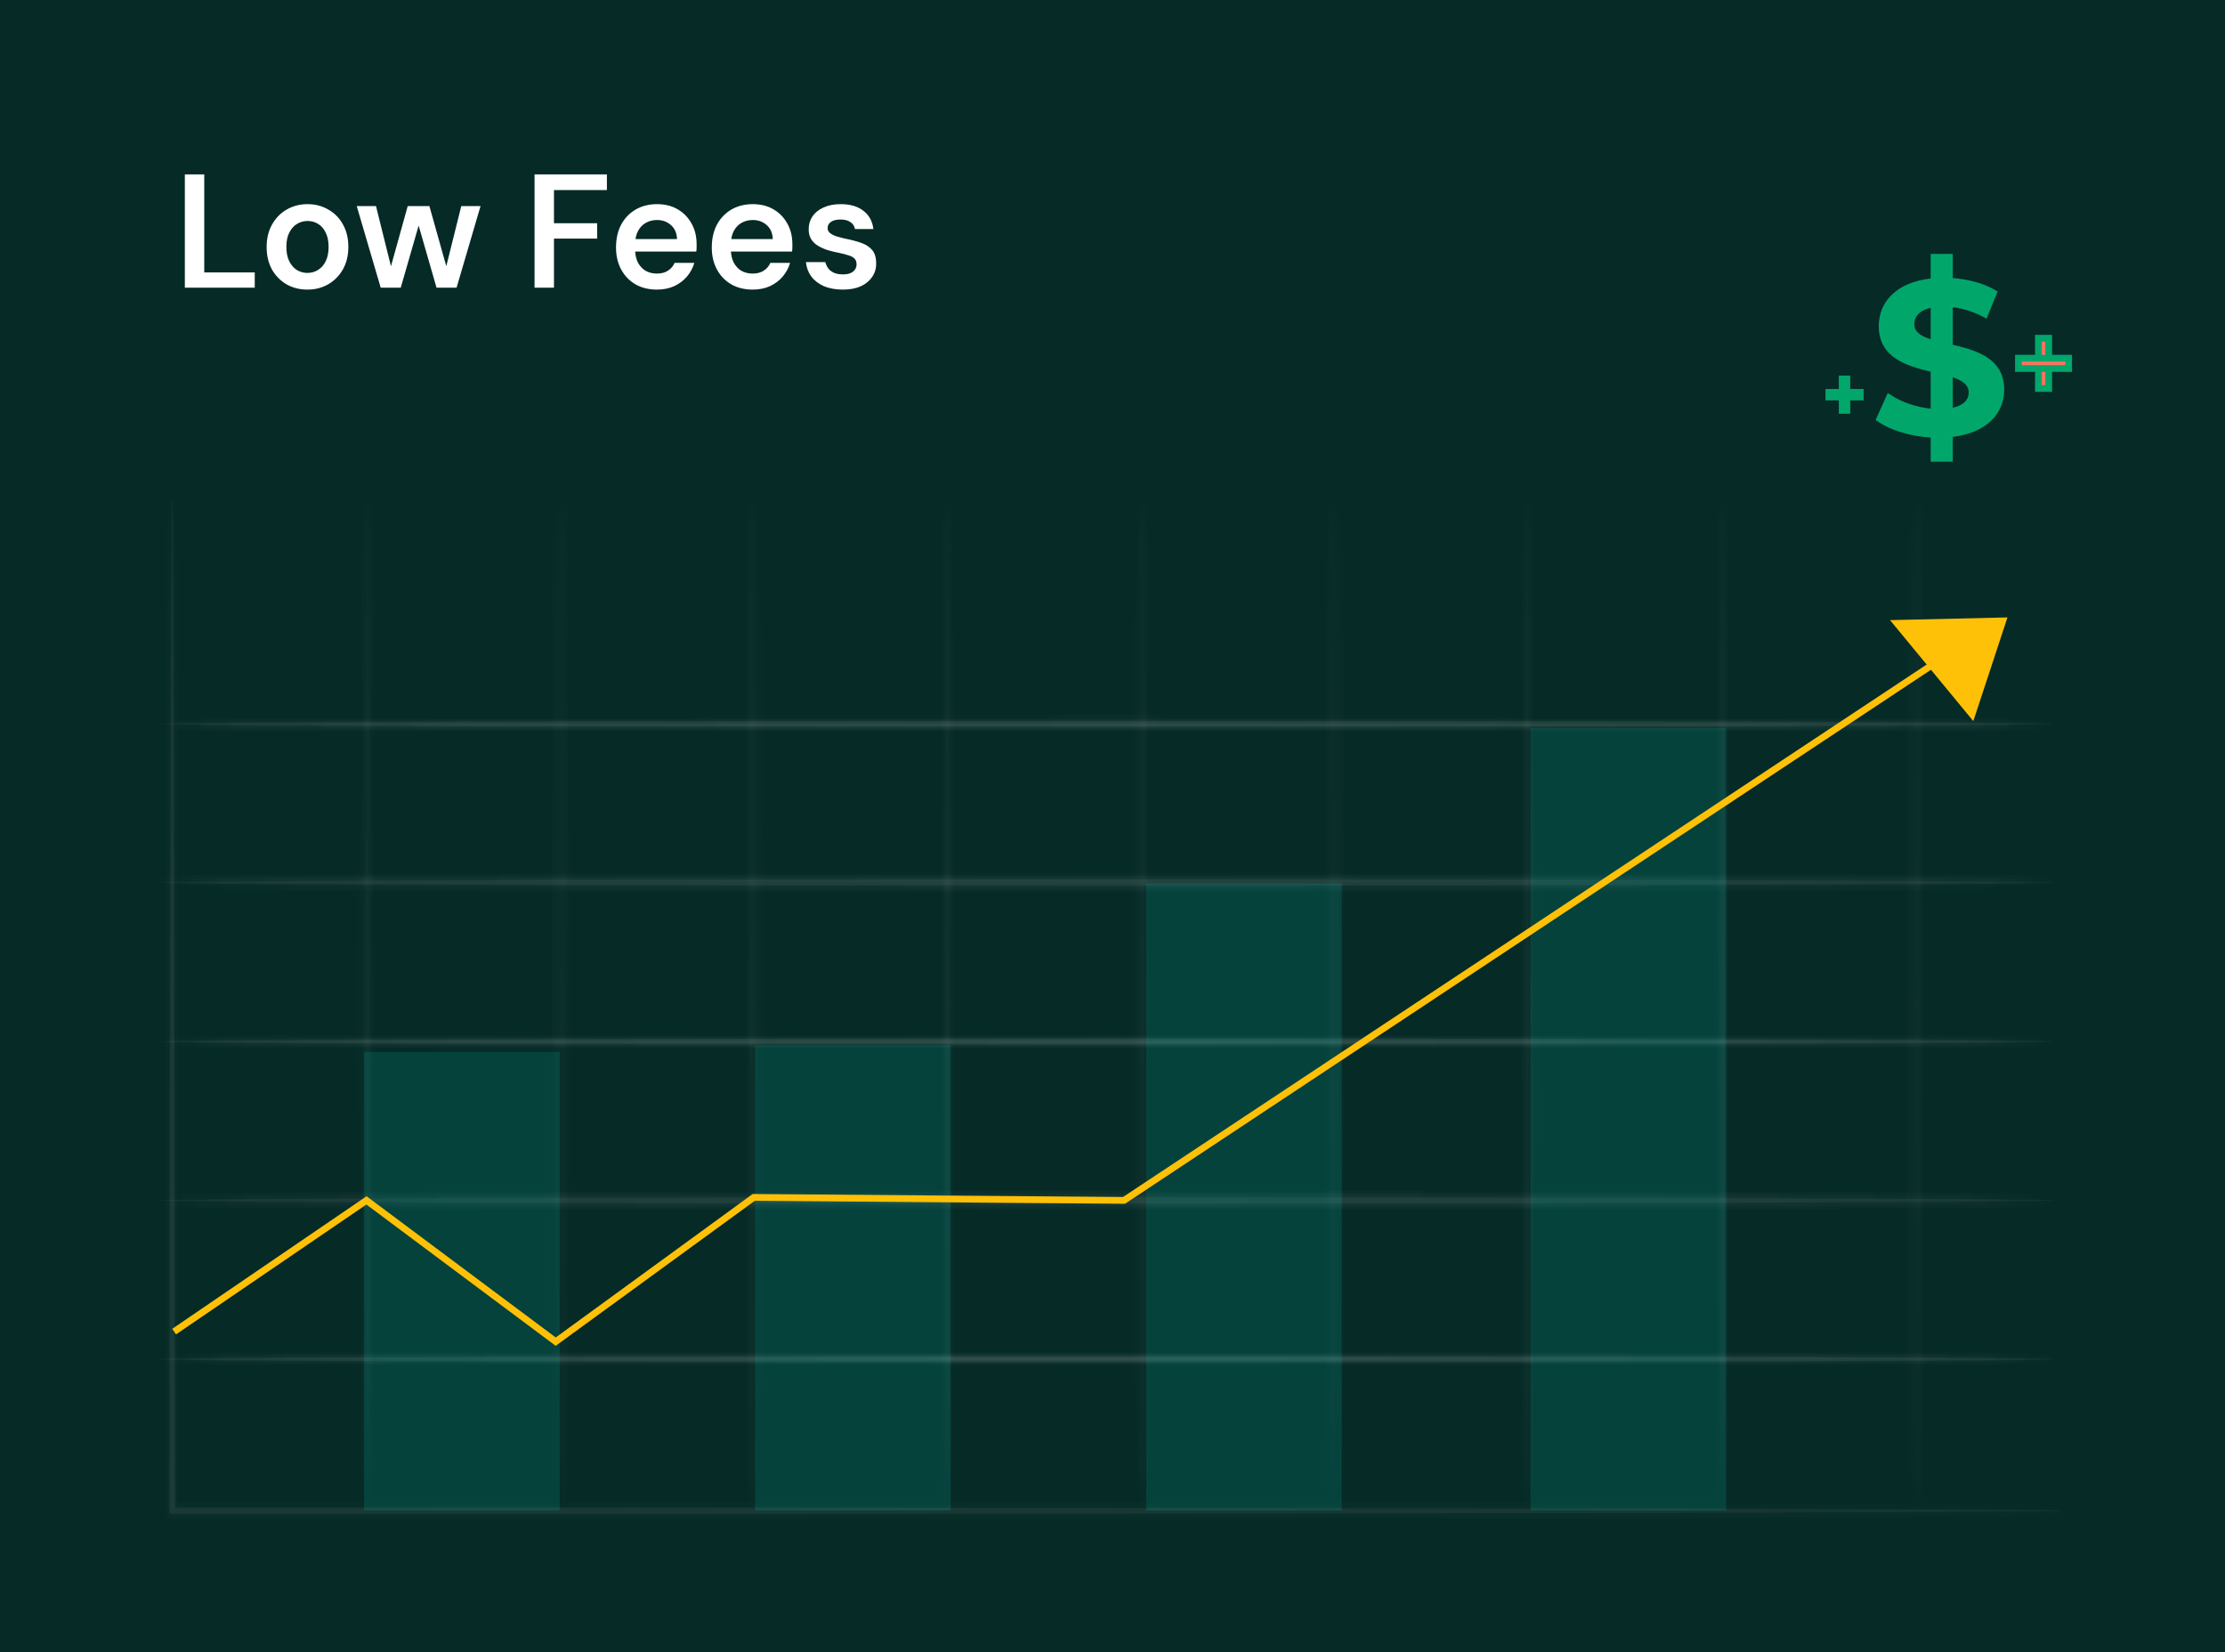 <svg width="330" height="245" viewBox="0 0 330 245" fill="none" xmlns="http://www.w3.org/2000/svg">
<rect width="330" height="245" fill="#062A26"/>
<path d="M27.415 42.659V25.859H30.295V40.403H37.783V42.659H27.415ZM45.592 42.947C44.44 42.947 43.4 42.683 42.472 42.155C41.56 41.611 40.84 40.867 40.312 39.923C39.8 38.963 39.544 37.867 39.544 36.635C39.544 35.371 39.808 34.267 40.336 33.323C40.864 32.363 41.584 31.619 42.496 31.091C43.424 30.547 44.464 30.275 45.616 30.275C46.768 30.275 47.8 30.547 48.712 31.091C49.64 31.619 50.36 32.355 50.872 33.299C51.4 34.243 51.664 35.347 51.664 36.611C51.664 37.875 51.4 38.979 50.872 39.923C50.344 40.867 49.616 41.611 48.688 42.155C47.776 42.683 46.744 42.947 45.592 42.947ZM45.592 40.475C46.168 40.475 46.688 40.331 47.152 40.043C47.632 39.755 48.016 39.323 48.304 38.747C48.592 38.171 48.736 37.459 48.736 36.611C48.736 35.763 48.592 35.059 48.304 34.499C48.032 33.923 47.656 33.491 47.176 33.203C46.712 32.915 46.192 32.771 45.616 32.771C45.056 32.771 44.536 32.915 44.056 33.203C43.576 33.491 43.192 33.923 42.904 34.499C42.616 35.059 42.472 35.763 42.472 36.611C42.472 37.459 42.616 38.171 42.904 38.747C43.192 39.323 43.568 39.755 44.032 40.043C44.512 40.331 45.032 40.475 45.592 40.475ZM56.462 42.659L52.91 30.563H55.766L58.238 40.499L57.71 40.475L60.47 30.563H63.686L66.47 40.475H65.942L68.414 30.563H71.27L67.718 42.659H64.742L61.79 32.411H62.39L59.438 42.659H56.462ZM79.283 42.659V25.859H90.011V28.187H82.163V33.107H88.571V35.387H82.163V42.659H79.283ZM97.437 42.947C96.237 42.947 95.181 42.691 94.269 42.179C93.357 41.651 92.645 40.915 92.133 39.971C91.621 39.027 91.365 37.939 91.365 36.707C91.365 35.427 91.613 34.307 92.109 33.347C92.621 32.387 93.333 31.635 94.245 31.091C95.173 30.547 96.245 30.275 97.461 30.275C98.645 30.275 99.677 30.539 100.557 31.067C101.437 31.595 102.117 32.307 102.597 33.203C103.077 34.083 103.317 35.075 103.317 36.179C103.317 36.339 103.317 36.515 103.317 36.707C103.317 36.899 103.301 37.099 103.269 37.307H93.429V35.459H100.413C100.381 34.579 100.085 33.891 99.525 33.395C98.965 32.883 98.269 32.627 97.437 32.627C96.845 32.627 96.301 32.763 95.805 33.035C95.309 33.307 94.917 33.715 94.629 34.259C94.341 34.787 94.197 35.459 94.197 36.275V36.971C94.197 37.723 94.333 38.371 94.605 38.915C94.893 39.459 95.277 39.875 95.757 40.163C96.253 40.435 96.805 40.571 97.413 40.571C98.085 40.571 98.637 40.427 99.069 40.139C99.517 39.851 99.845 39.467 100.053 38.987H102.981C102.757 39.739 102.389 40.419 101.877 41.027C101.365 41.619 100.733 42.091 99.981 42.443C99.229 42.779 98.381 42.947 97.437 42.947ZM111.64 42.947C110.44 42.947 109.384 42.691 108.472 42.179C107.56 41.651 106.848 40.915 106.336 39.971C105.824 39.027 105.568 37.939 105.568 36.707C105.568 35.427 105.816 34.307 106.312 33.347C106.824 32.387 107.536 31.635 108.448 31.091C109.376 30.547 110.448 30.275 111.664 30.275C112.848 30.275 113.88 30.539 114.76 31.067C115.64 31.595 116.32 32.307 116.8 33.203C117.28 34.083 117.52 35.075 117.52 36.179C117.52 36.339 117.52 36.515 117.52 36.707C117.52 36.899 117.504 37.099 117.472 37.307H107.632V35.459H114.616C114.584 34.579 114.288 33.891 113.728 33.395C113.168 32.883 112.472 32.627 111.64 32.627C111.048 32.627 110.504 32.763 110.008 33.035C109.512 33.307 109.12 33.715 108.832 34.259C108.544 34.787 108.4 35.459 108.4 36.275V36.971C108.4 37.723 108.536 38.371 108.808 38.915C109.096 39.459 109.48 39.875 109.96 40.163C110.456 40.435 111.008 40.571 111.616 40.571C112.288 40.571 112.84 40.427 113.272 40.139C113.72 39.851 114.048 39.467 114.256 38.987H117.184C116.96 39.739 116.592 40.419 116.08 41.027C115.568 41.619 114.936 42.091 114.184 42.443C113.432 42.779 112.584 42.947 111.64 42.947ZM125.003 42.947C123.931 42.947 122.995 42.779 122.195 42.443C121.411 42.091 120.787 41.611 120.323 41.003C119.875 40.379 119.611 39.667 119.531 38.867H122.411C122.491 39.203 122.635 39.515 122.843 39.803C123.051 40.075 123.331 40.291 123.683 40.451C124.051 40.611 124.483 40.691 124.979 40.691C125.459 40.691 125.851 40.627 126.155 40.499C126.459 40.355 126.683 40.171 126.827 39.947C126.971 39.723 127.043 39.483 127.043 39.227C127.043 38.843 126.939 38.547 126.731 38.339C126.523 38.131 126.219 37.971 125.819 37.859C125.435 37.731 124.971 37.611 124.427 37.499C123.851 37.387 123.291 37.251 122.747 37.091C122.219 36.915 121.739 36.699 121.307 36.443C120.891 36.187 120.555 35.859 120.299 35.459C120.059 35.059 119.939 34.571 119.939 33.995C119.939 33.291 120.123 32.659 120.491 32.099C120.875 31.539 121.419 31.099 122.123 30.779C122.843 30.443 123.699 30.275 124.691 30.275C126.099 30.275 127.219 30.603 128.051 31.259C128.899 31.899 129.395 32.803 129.539 33.971H126.803C126.723 33.523 126.499 33.179 126.131 32.939C125.763 32.683 125.275 32.555 124.667 32.555C124.043 32.555 123.563 32.675 123.227 32.915C122.907 33.139 122.747 33.443 122.747 33.827C122.747 34.083 122.843 34.307 123.035 34.499C123.243 34.691 123.539 34.859 123.923 35.003C124.307 35.131 124.779 35.259 125.339 35.387C126.235 35.563 127.027 35.771 127.715 36.011C128.403 36.251 128.947 36.603 129.347 37.067C129.747 37.531 129.947 38.187 129.947 39.035C129.963 39.803 129.763 40.483 129.347 41.075C128.947 41.667 128.379 42.131 127.643 42.467C126.907 42.787 126.027 42.947 125.003 42.947Z" fill="white"/>
<mask id="path-3-inside-1_2067_66" fill="white">
<path d="M304.584 178.017C304.584 178.263 241.677 178.461 164.092 178.461C86.483 178.461 23.588 178.263 23.588 178.017C23.588 177.771 86.483 177.573 164.092 177.573C241.677 177.573 304.584 177.773 304.584 178.017Z"/>
</mask>
<path d="M304.584 178.017C304.584 178.263 241.677 178.461 164.092 178.461C86.483 178.461 23.588 178.263 23.588 178.017C23.588 177.771 86.483 177.573 164.092 177.573C241.677 177.573 304.584 177.773 304.584 178.017Z" fill="white" fill-opacity="0.05"/>
<path d="M303.584 178.017C303.611 177.788 303.773 177.433 303.876 177.311C303.949 177.246 304.08 177.155 304.134 177.125C304.231 177.077 304.312 177.057 304.33 177.053C304.361 177.045 304.384 177.041 304.394 177.039C304.405 177.037 304.412 177.036 304.414 177.036C304.416 177.036 304.395 177.038 304.339 177.042C304.234 177.048 304.065 177.055 303.828 177.063C303.356 177.078 302.649 177.092 301.714 177.107C299.847 177.136 297.09 177.163 293.535 177.19C286.428 177.243 276.141 177.291 263.429 177.331C238.006 177.411 202.884 177.461 164.092 177.461V179.461C202.885 179.461 238.009 179.411 263.436 179.331C276.149 179.291 286.438 179.243 293.55 179.19C297.106 179.163 299.869 179.135 301.745 179.106C302.682 179.092 303.402 179.077 303.89 179.062C304.132 179.054 304.326 179.046 304.464 179.038C304.529 179.034 304.6 179.028 304.662 179.021C304.688 179.017 304.748 179.01 304.815 178.993C304.841 178.986 304.928 178.964 305.029 178.914C305.085 178.884 305.217 178.792 305.291 178.725C305.395 178.602 305.558 178.247 305.584 178.017H303.584ZM164.092 177.461C125.288 177.461 90.163 177.411 64.74 177.331C52.028 177.291 41.742 177.243 34.636 177.19C31.082 177.163 28.325 177.136 26.458 177.107C25.523 177.092 24.816 177.078 24.345 177.063C24.107 177.055 23.939 177.048 23.833 177.042C23.777 177.038 23.757 177.036 23.758 177.036C23.76 177.036 23.767 177.037 23.779 177.039C23.788 177.041 23.811 177.045 23.843 177.053C23.861 177.057 23.942 177.077 24.039 177.125C24.092 177.155 24.224 177.246 24.296 177.312C24.4 177.433 24.561 177.788 24.588 178.017H22.588C22.615 178.247 22.777 178.602 22.881 178.725C22.955 178.792 23.088 178.884 23.143 178.914C23.244 178.964 23.331 178.986 23.357 178.993C23.425 179.01 23.485 179.017 23.51 179.021C23.572 179.028 23.643 179.034 23.709 179.038C23.846 179.046 24.04 179.054 24.282 179.062C24.77 179.077 25.49 179.092 26.427 179.106C28.302 179.135 31.066 179.163 34.621 179.19C41.732 179.243 52.021 179.291 64.734 179.331C90.16 179.411 125.287 179.461 164.092 179.461V177.461ZM24.588 178.017C24.561 178.246 24.4 178.6 24.296 178.722C24.224 178.788 24.092 178.879 24.039 178.908C23.942 178.957 23.861 178.977 23.843 178.981C23.811 178.989 23.788 178.993 23.779 178.995C23.767 178.996 23.76 178.997 23.758 178.998C23.757 178.998 23.777 178.995 23.833 178.992C23.939 178.985 24.107 178.978 24.345 178.971C24.816 178.956 25.523 178.942 26.458 178.927C28.325 178.898 31.082 178.87 34.636 178.844C41.742 178.791 52.028 178.743 64.74 178.703C90.163 178.622 125.288 178.573 164.092 178.573V176.573C125.287 176.573 90.16 176.622 64.734 176.703C52.021 176.743 41.732 176.791 34.621 176.844C31.066 176.87 28.302 176.898 26.427 176.927C25.49 176.942 24.77 176.957 24.282 176.972C24.04 176.979 23.846 176.987 23.709 176.996C23.643 177 23.572 177.005 23.51 177.013C23.485 177.016 23.425 177.024 23.357 177.041C23.331 177.048 23.244 177.069 23.143 177.12C23.088 177.15 22.955 177.242 22.881 177.309C22.777 177.432 22.615 177.787 22.588 178.017H24.588ZM164.092 178.573C202.884 178.573 238.006 178.623 263.429 178.703C276.141 178.743 286.428 178.791 293.535 178.844C297.09 178.871 299.847 178.899 301.714 178.928C302.649 178.942 303.356 178.957 303.828 178.971C304.065 178.979 304.234 178.986 304.339 178.992C304.395 178.996 304.416 178.998 304.415 178.998C304.413 178.998 304.406 178.997 304.395 178.995C304.386 178.993 304.362 178.989 304.332 178.982C304.314 178.977 304.233 178.957 304.136 178.91C304.083 178.881 303.951 178.79 303.879 178.725C303.774 178.603 303.611 178.247 303.584 178.017H305.584C305.557 177.785 305.394 177.429 305.288 177.306C305.215 177.24 305.082 177.148 305.026 177.118C304.926 177.069 304.84 177.047 304.814 177.041C304.746 177.024 304.687 177.016 304.662 177.013C304.599 177.005 304.529 177 304.463 176.996C304.326 176.987 304.132 176.98 303.89 176.972C303.402 176.957 302.682 176.942 301.745 176.928C299.869 176.899 297.106 176.871 293.55 176.844C286.438 176.791 276.149 176.743 263.436 176.703C238.009 176.623 202.885 176.573 164.092 176.573V178.573Z" fill="white" fill-opacity="0.15" mask="url(#path-3-inside-1_2067_66)"/>
<mask id="path-5-inside-2_2067_66" fill="white">
<path d="M304.584 201.578C304.584 201.824 241.677 202.023 164.092 202.023C86.483 202.023 23.588 201.824 23.588 201.578C23.588 201.334 86.483 201.134 164.092 201.134C241.677 201.134 304.584 201.334 304.584 201.578Z"/>
</mask>
<path d="M304.584 201.578C304.584 201.824 241.677 202.023 164.092 202.023C86.483 202.023 23.588 201.824 23.588 201.578C23.588 201.334 86.483 201.134 164.092 201.134C241.677 201.134 304.584 201.334 304.584 201.578Z" fill="white" fill-opacity="0.05"/>
<path d="M303.584 201.578C303.611 201.349 303.773 200.995 303.876 200.873C303.949 200.807 304.08 200.716 304.134 200.687C304.231 200.639 304.312 200.619 304.33 200.614C304.361 200.606 304.384 200.602 304.394 200.601C304.405 200.599 304.412 200.598 304.414 200.598C304.416 200.597 304.395 200.6 304.339 200.603C304.234 200.61 304.065 200.617 303.828 200.624C303.356 200.639 302.649 200.654 301.714 200.668C299.847 200.697 297.09 200.725 293.535 200.752C286.428 200.805 276.141 200.853 263.429 200.893C238.006 200.973 202.884 201.023 164.092 201.023V203.023C202.885 203.023 238.009 202.973 263.436 202.893C276.149 202.853 286.438 202.805 293.55 202.752C297.106 202.725 299.869 202.697 301.745 202.668C302.682 202.653 303.402 202.639 303.89 202.623C304.132 202.616 304.326 202.608 304.464 202.599C304.529 202.595 304.6 202.59 304.662 202.582C304.688 202.579 304.748 202.571 304.815 202.554C304.841 202.548 304.928 202.526 305.029 202.476C305.085 202.446 305.217 202.353 305.291 202.287C305.395 202.164 305.558 201.809 305.584 201.578H303.584ZM164.092 201.023C125.288 201.023 90.163 200.973 64.74 200.893C52.028 200.853 41.742 200.805 34.636 200.752C31.082 200.725 28.325 200.697 26.458 200.668C25.523 200.654 24.816 200.639 24.345 200.624C24.107 200.617 23.939 200.61 23.833 200.603C23.777 200.6 23.757 200.597 23.758 200.598C23.76 200.598 23.767 200.599 23.779 200.601C23.788 200.602 23.811 200.606 23.843 200.614C23.861 200.619 23.942 200.639 24.039 200.687C24.092 200.716 24.224 200.807 24.296 200.873C24.4 200.995 24.561 201.349 24.588 201.578H22.588C22.615 201.808 22.777 202.164 22.881 202.287C22.955 202.353 23.088 202.445 23.143 202.476C23.244 202.526 23.331 202.548 23.357 202.554C23.425 202.571 23.485 202.579 23.51 202.582C23.572 202.59 23.643 202.595 23.709 202.599C23.846 202.608 24.04 202.616 24.282 202.623C24.77 202.639 25.49 202.653 26.427 202.668C28.302 202.697 31.066 202.725 34.621 202.752C41.732 202.805 52.021 202.853 64.734 202.893C90.16 202.973 125.287 203.023 164.092 203.023V201.023ZM24.588 201.578C24.561 201.809 24.398 202.164 24.294 202.286C24.221 202.352 24.09 202.442 24.036 202.471C23.94 202.519 23.859 202.539 23.841 202.543C23.81 202.551 23.787 202.555 23.777 202.556C23.766 202.558 23.759 202.559 23.757 202.559C23.756 202.559 23.777 202.557 23.833 202.554C23.938 202.547 24.107 202.54 24.345 202.533C24.816 202.518 25.523 202.503 26.458 202.489C28.325 202.46 31.082 202.432 34.636 202.406C41.742 202.353 52.028 202.305 64.74 202.265C90.163 202.184 125.288 202.134 164.092 202.134V200.134C125.287 200.134 90.16 200.184 64.734 200.265C52.021 200.305 41.732 200.353 34.621 200.406C31.066 200.433 28.302 200.46 26.427 200.489C25.49 200.504 24.77 200.519 24.282 200.534C24.04 200.541 23.846 200.549 23.709 200.558C23.644 200.562 23.573 200.567 23.511 200.575C23.486 200.578 23.426 200.585 23.358 200.602C23.333 200.609 23.246 200.63 23.146 200.68C23.09 200.71 22.958 200.801 22.884 200.868C22.779 200.99 22.615 201.347 22.588 201.578H24.588ZM164.092 202.134C202.884 202.134 238.006 202.184 263.429 202.265C276.141 202.305 286.428 202.353 293.535 202.406C297.09 202.432 299.847 202.46 301.714 202.489C302.649 202.503 303.356 202.518 303.828 202.533C304.065 202.54 304.234 202.547 304.339 202.554C304.395 202.557 304.416 202.559 304.415 202.559C304.413 202.559 304.406 202.558 304.395 202.556C304.386 202.555 304.362 202.551 304.332 202.543C304.314 202.539 304.233 202.519 304.136 202.471C304.083 202.442 303.951 202.352 303.879 202.286C303.774 202.165 303.611 201.809 303.584 201.578H305.584C305.557 201.347 305.394 200.99 305.288 200.868C305.215 200.801 305.082 200.71 305.026 200.68C304.926 200.63 304.84 200.609 304.814 200.602C304.746 200.585 304.687 200.578 304.662 200.575C304.599 200.567 304.529 200.562 304.463 200.558C304.326 200.549 304.132 200.541 303.89 200.534C303.402 200.519 302.682 200.504 301.745 200.489C299.869 200.46 297.106 200.433 293.55 200.406C286.438 200.353 276.149 200.305 263.436 200.265C238.009 200.184 202.885 200.134 164.092 200.134V202.134Z" fill="white" fill-opacity="0.15" mask="url(#path-5-inside-2_2067_66)"/>
<mask id="path-7-inside-3_2067_66" fill="white">
<path d="M304.584 154.456C304.584 154.702 241.677 154.9 164.092 154.9C86.483 154.9 23.588 154.702 23.588 154.456C23.588 154.212 86.483 154.012 164.092 154.012C241.677 154.013 304.584 154.212 304.584 154.456Z"/>
</mask>
<path d="M304.584 154.456C304.584 154.702 241.677 154.9 164.092 154.9C86.483 154.9 23.588 154.702 23.588 154.456C23.588 154.212 86.483 154.012 164.092 154.012C241.677 154.013 304.584 154.212 304.584 154.456Z" fill="white" fill-opacity="0.05"/>
<path d="M164.092 154.012L164.092 153.012H164.092V154.012ZM303.584 154.456C303.611 154.227 303.773 153.872 303.876 153.75C303.949 153.685 304.08 153.594 304.134 153.564C304.231 153.516 304.312 153.496 304.33 153.492C304.361 153.484 304.384 153.48 304.394 153.478C304.405 153.476 304.412 153.475 304.414 153.475C304.416 153.475 304.395 153.477 304.339 153.481C304.234 153.487 304.065 153.494 303.828 153.502C303.356 153.517 302.649 153.531 301.714 153.546C299.847 153.575 297.09 153.602 293.535 153.629C286.428 153.682 276.141 153.73 263.429 153.77C238.006 153.85 202.884 153.9 164.092 153.9V155.9C202.885 155.9 238.009 155.85 263.436 155.77C276.149 155.73 286.438 155.682 293.55 155.629C297.106 155.602 299.869 155.574 301.745 155.545C302.682 155.531 303.402 155.516 303.89 155.501C304.132 155.493 304.326 155.485 304.464 155.477C304.529 155.473 304.6 155.467 304.662 155.46C304.688 155.456 304.748 155.449 304.815 155.432C304.841 155.425 304.928 155.403 305.029 155.353C305.085 155.323 305.217 155.231 305.291 155.164C305.395 155.041 305.558 154.686 305.584 154.456H303.584ZM164.092 153.9C125.288 153.9 90.163 153.85 64.74 153.77C52.028 153.73 41.742 153.682 34.636 153.629C31.082 153.602 28.325 153.575 26.458 153.546C25.523 153.531 24.816 153.517 24.345 153.502C24.107 153.494 23.939 153.487 23.833 153.481C23.777 153.477 23.757 153.475 23.758 153.475C23.76 153.475 23.767 153.476 23.779 153.478C23.788 153.48 23.811 153.484 23.843 153.492C23.861 153.496 23.942 153.516 24.039 153.564C24.092 153.594 24.224 153.685 24.296 153.751C24.4 153.872 24.561 154.227 24.588 154.456H22.588C22.615 154.686 22.777 155.041 22.881 155.164C22.955 155.231 23.088 155.323 23.143 155.353C23.244 155.403 23.331 155.425 23.357 155.432C23.425 155.449 23.485 155.456 23.51 155.46C23.572 155.467 23.643 155.473 23.709 155.477C23.846 155.485 24.04 155.493 24.282 155.501C24.77 155.516 25.49 155.531 26.427 155.545C28.302 155.574 31.066 155.602 34.621 155.629C41.732 155.682 52.021 155.73 64.734 155.77C90.16 155.85 125.287 155.9 164.092 155.9V153.9ZM24.588 154.456C24.561 154.686 24.398 155.042 24.294 155.164C24.221 155.229 24.09 155.32 24.036 155.349C23.94 155.396 23.859 155.416 23.841 155.421C23.81 155.428 23.787 155.432 23.777 155.434C23.766 155.436 23.759 155.437 23.757 155.437C23.756 155.437 23.777 155.435 23.833 155.431C23.938 155.425 24.107 155.418 24.345 155.41C24.816 155.396 25.523 155.381 26.458 155.367C28.325 155.338 31.082 155.31 34.636 155.283C41.742 155.23 52.028 155.182 64.74 155.142C90.163 155.062 125.288 155.012 164.092 155.012V153.012C125.287 153.012 90.16 153.062 64.734 153.142C52.021 153.182 41.732 153.23 34.621 153.283C31.066 153.31 28.302 153.338 26.427 153.367C25.49 153.381 24.77 153.396 24.282 153.411C24.04 153.419 23.846 153.426 23.709 153.435C23.644 153.439 23.573 153.444 23.511 153.452C23.486 153.455 23.426 153.463 23.358 153.48C23.333 153.486 23.246 153.508 23.146 153.557C23.09 153.587 22.958 153.679 22.884 153.745C22.779 153.868 22.615 154.224 22.588 154.456H24.588ZM164.092 155.012C202.884 155.013 238.006 155.063 263.429 155.143C276.141 155.183 286.428 155.231 293.535 155.284C297.09 155.31 299.847 155.338 301.714 155.367C302.649 155.381 303.356 155.396 303.828 155.41C304.065 155.418 304.234 155.425 304.339 155.431C304.395 155.435 304.416 155.437 304.415 155.437C304.413 155.437 304.406 155.436 304.395 155.434C304.386 155.432 304.362 155.428 304.332 155.421C304.314 155.416 304.233 155.396 304.136 155.349C304.083 155.32 303.951 155.229 303.879 155.164C303.774 155.042 303.611 154.686 303.584 154.456H305.584C305.557 154.224 305.394 153.868 305.288 153.745C305.215 153.679 305.082 153.587 305.026 153.557C304.926 153.508 304.84 153.486 304.814 153.48C304.746 153.463 304.687 153.455 304.662 153.452C304.599 153.444 304.529 153.439 304.463 153.435C304.326 153.426 304.132 153.419 303.89 153.411C303.402 153.396 302.682 153.381 301.745 153.367C299.869 153.338 297.106 153.31 293.55 153.284C286.438 153.231 276.149 153.183 263.436 153.143C238.009 153.063 202.885 153.013 164.092 153.012L164.092 155.012Z" fill="white" fill-opacity="0.15" mask="url(#path-7-inside-3_2067_66)"/>
<mask id="path-9-inside-4_2067_66" fill="white">
<path d="M304.584 130.896C304.584 131.142 241.677 131.34 164.092 131.34C86.483 131.34 23.588 131.142 23.588 130.896C23.588 130.65 86.483 130.452 164.092 130.452C241.677 130.452 304.584 130.65 304.584 130.896Z"/>
</mask>
<path d="M304.584 130.896C304.584 131.142 241.677 131.34 164.092 131.34C86.483 131.34 23.588 131.142 23.588 130.896C23.588 130.65 86.483 130.452 164.092 130.452C241.677 130.452 304.584 130.65 304.584 130.896Z" fill="white" fill-opacity="0.05"/>
<path d="M303.584 130.896C303.611 130.667 303.773 130.313 303.876 130.191C303.949 130.125 304.08 130.034 304.134 130.005C304.231 129.957 304.312 129.937 304.33 129.932C304.361 129.924 304.384 129.92 304.394 129.919C304.405 129.917 304.412 129.916 304.414 129.916C304.416 129.915 304.395 129.918 304.339 129.921C304.234 129.928 304.065 129.935 303.828 129.942C303.356 129.957 302.649 129.972 301.714 129.986C299.847 130.015 297.09 130.043 293.535 130.069C286.428 130.123 276.141 130.17 263.429 130.211C238.006 130.291 202.884 130.34 164.092 130.34V132.34C202.885 132.34 238.009 132.291 263.436 132.211C276.149 132.17 286.438 132.123 293.55 132.069C297.106 132.043 299.869 132.015 301.745 131.986C302.682 131.971 303.402 131.957 303.89 131.941C304.132 131.934 304.326 131.926 304.464 131.917C304.529 131.913 304.6 131.908 304.662 131.9C304.688 131.897 304.748 131.889 304.815 131.872C304.841 131.866 304.928 131.844 305.029 131.793C305.085 131.763 305.217 131.671 305.291 131.605C305.395 131.482 305.558 131.126 305.584 130.896H303.584ZM164.092 130.34C125.288 130.34 90.163 130.291 64.74 130.211C52.028 130.17 41.742 130.123 34.636 130.069C31.082 130.043 28.325 130.015 26.458 129.986C25.523 129.972 24.816 129.957 24.345 129.942C24.107 129.935 23.939 129.928 23.833 129.921C23.777 129.918 23.757 129.915 23.758 129.916C23.76 129.916 23.767 129.917 23.779 129.919C23.788 129.92 23.811 129.924 23.843 129.932C23.861 129.937 23.942 129.957 24.039 130.005C24.092 130.034 24.224 130.125 24.296 130.191C24.4 130.313 24.561 130.667 24.588 130.896H22.588C22.615 131.126 22.777 131.482 22.881 131.604C22.955 131.671 23.088 131.763 23.143 131.793C23.244 131.844 23.331 131.866 23.357 131.872C23.425 131.889 23.485 131.897 23.51 131.9C23.572 131.908 23.643 131.913 23.709 131.917C23.846 131.926 24.04 131.934 24.282 131.941C24.77 131.957 25.49 131.971 26.427 131.986C28.302 132.015 31.066 132.043 34.621 132.069C41.732 132.123 52.021 132.17 64.734 132.211C90.16 132.291 125.287 132.34 164.092 132.34V130.34ZM24.588 130.896C24.561 131.125 24.4 131.48 24.296 131.602C24.224 131.667 24.092 131.759 24.039 131.788C23.942 131.836 23.861 131.856 23.843 131.861C23.811 131.868 23.788 131.872 23.779 131.874C23.767 131.876 23.76 131.877 23.758 131.877C23.757 131.877 23.777 131.875 23.833 131.871C23.939 131.865 24.107 131.858 24.345 131.85C24.816 131.836 25.523 131.821 26.458 131.806C28.325 131.778 31.082 131.75 34.636 131.723C41.742 131.67 52.028 131.622 64.74 131.582C90.163 131.502 125.288 131.452 164.092 131.452V129.452C125.287 129.452 90.16 129.502 64.734 129.582C52.021 129.622 41.732 129.67 34.621 129.723C31.066 129.75 28.302 129.778 26.427 129.807C25.49 129.821 24.77 129.836 24.282 129.851C24.04 129.859 23.846 129.867 23.709 129.875C23.643 129.879 23.572 129.885 23.51 129.893C23.485 129.896 23.425 129.903 23.357 129.92C23.331 129.927 23.244 129.949 23.143 129.999C23.088 130.029 22.955 130.121 22.881 130.188C22.777 130.311 22.615 130.666 22.588 130.896H24.588ZM164.092 131.452C202.884 131.452 238.006 131.502 263.429 131.582C276.141 131.622 286.428 131.67 293.535 131.723C297.09 131.75 299.847 131.778 301.714 131.806C302.649 131.821 303.356 131.836 303.828 131.85C304.065 131.858 304.234 131.865 304.339 131.871C304.395 131.875 304.416 131.877 304.414 131.877C304.412 131.877 304.405 131.876 304.394 131.874C304.384 131.872 304.361 131.868 304.33 131.861C304.312 131.856 304.231 131.836 304.134 131.788C304.08 131.759 303.949 131.667 303.876 131.602C303.773 131.48 303.611 131.125 303.584 130.896H305.584C305.558 130.666 305.395 130.311 305.291 130.188C305.217 130.121 305.085 130.029 305.029 129.999C304.928 129.949 304.841 129.927 304.815 129.92C304.748 129.903 304.688 129.896 304.662 129.893C304.6 129.885 304.529 129.879 304.464 129.875C304.326 129.867 304.132 129.859 303.89 129.851C303.402 129.836 302.682 129.821 301.745 129.807C299.869 129.778 297.106 129.75 293.55 129.723C286.438 129.67 276.149 129.622 263.436 129.582C238.009 129.502 202.885 129.452 164.092 129.452V131.452Z" fill="white" fill-opacity="0.15" mask="url(#path-9-inside-4_2067_66)"/>
<mask id="path-11-inside-5_2067_66" fill="white">
<path d="M304.584 107.335C304.584 107.581 241.677 107.779 164.093 107.779C86.483 107.779 23.588 107.581 23.588 107.335C23.588 107.089 86.483 106.891 164.093 106.891C241.677 106.891 304.584 107.089 304.584 107.335Z"/>
</mask>
<path d="M304.584 107.335C304.584 107.581 241.677 107.779 164.093 107.779C86.483 107.779 23.588 107.581 23.588 107.335C23.588 107.089 86.483 106.891 164.093 106.891C241.677 106.891 304.584 107.089 304.584 107.335Z" fill="white" fill-opacity="0.05"/>
<path d="M303.584 107.335C303.611 107.106 303.773 106.751 303.876 106.629C303.949 106.564 304.08 106.472 304.134 106.443C304.231 106.395 304.312 106.375 304.33 106.37C304.361 106.363 304.385 106.359 304.394 106.357C304.405 106.355 304.413 106.354 304.414 106.354C304.416 106.354 304.395 106.356 304.339 106.36C304.234 106.366 304.065 106.373 303.828 106.381C303.356 106.395 302.649 106.41 301.714 106.425C299.847 106.453 297.09 106.481 293.535 106.508C286.428 106.561 276.142 106.609 263.43 106.649C238.006 106.729 202.884 106.779 164.093 106.779V108.779C202.886 108.779 238.01 108.729 263.436 108.649C276.149 108.609 286.438 108.561 293.55 108.508C297.106 108.481 299.87 108.453 301.745 108.424C302.682 108.41 303.402 108.395 303.89 108.38C304.132 108.372 304.326 108.364 304.464 108.356C304.529 108.352 304.6 108.346 304.663 108.338C304.688 108.335 304.748 108.328 304.816 108.311C304.842 108.304 304.929 108.282 305.029 108.232C305.085 108.202 305.218 108.11 305.291 108.043C305.396 107.92 305.558 107.565 305.584 107.335H303.584ZM164.093 106.779C125.289 106.779 90.164 106.729 64.74 106.649C52.028 106.609 41.743 106.561 34.636 106.508C31.082 106.481 28.325 106.453 26.458 106.425C25.523 106.41 24.816 106.395 24.345 106.381C24.107 106.373 23.939 106.366 23.834 106.36C23.778 106.356 23.757 106.354 23.758 106.354C23.76 106.354 23.768 106.355 23.779 106.357C23.788 106.359 23.812 106.363 23.843 106.37C23.861 106.375 23.942 106.395 24.039 106.443C24.093 106.472 24.224 106.564 24.297 106.629C24.4 106.751 24.562 107.106 24.588 107.335H22.588C22.615 107.565 22.777 107.92 22.882 108.043C22.955 108.11 23.088 108.202 23.144 108.232C23.244 108.282 23.331 108.304 23.357 108.311C23.425 108.328 23.485 108.335 23.51 108.338C23.573 108.346 23.643 108.352 23.709 108.356C23.846 108.364 24.04 108.372 24.282 108.38C24.77 108.395 25.49 108.41 26.427 108.424C28.302 108.453 31.066 108.481 34.621 108.508C41.732 108.561 52.021 108.609 64.734 108.649C90.16 108.729 125.287 108.779 164.093 108.779V106.779ZM24.588 107.335C24.562 107.564 24.4 107.918 24.297 108.04C24.224 108.106 24.093 108.197 24.039 108.226C23.942 108.274 23.861 108.294 23.843 108.299C23.812 108.307 23.788 108.311 23.779 108.312C23.768 108.314 23.76 108.315 23.758 108.316C23.757 108.316 23.778 108.313 23.834 108.31C23.939 108.303 24.107 108.296 24.345 108.289C24.816 108.274 25.523 108.259 26.458 108.245C28.325 108.216 31.082 108.188 34.636 108.162C41.743 108.108 52.028 108.061 64.74 108.02C90.164 107.94 125.289 107.891 164.093 107.891V105.891C125.287 105.891 90.16 105.94 64.734 106.02C52.021 106.061 41.732 106.108 34.621 106.162C31.066 106.188 28.302 106.216 26.427 106.245C25.49 106.26 24.77 106.274 24.282 106.29C24.04 106.297 23.846 106.305 23.709 106.314C23.643 106.318 23.573 106.323 23.51 106.331C23.485 106.334 23.425 106.342 23.357 106.359C23.331 106.365 23.244 106.387 23.144 106.438C23.088 106.468 22.955 106.56 22.882 106.627C22.777 106.749 22.615 107.105 22.588 107.335H24.588ZM164.093 107.891C202.884 107.891 238.006 107.94 263.43 108.02C276.142 108.061 286.428 108.108 293.535 108.162C297.09 108.188 299.847 108.216 301.714 108.245C302.649 108.259 303.356 108.274 303.828 108.289C304.065 108.296 304.234 108.303 304.339 108.31C304.395 108.313 304.416 108.316 304.414 108.316C304.413 108.315 304.405 108.314 304.394 108.312C304.385 108.311 304.361 108.307 304.33 108.299C304.312 108.294 304.231 108.274 304.134 108.226C304.08 108.197 303.949 108.106 303.876 108.04C303.773 107.918 303.611 107.564 303.584 107.335H305.584C305.558 107.105 305.396 106.749 305.291 106.626C305.218 106.56 305.085 106.468 305.029 106.438C304.929 106.387 304.842 106.365 304.816 106.359C304.748 106.342 304.688 106.334 304.663 106.331C304.6 106.323 304.529 106.318 304.464 106.314C304.326 106.305 304.132 106.297 303.89 106.29C303.402 106.274 302.682 106.26 301.745 106.245C299.87 106.216 297.106 106.188 293.55 106.162C286.438 106.108 276.149 106.061 263.436 106.02C238.01 105.94 202.886 105.891 164.093 105.891V107.891Z" fill="white" fill-opacity="0.15" mask="url(#path-11-inside-5_2067_66)"/>
<path d="M83 156H54V224H83V156Z" fill="#00C8BC" fill-opacity="0.15"/>
<path d="M141 155H112V224H141V155Z" fill="#00C8BC" fill-opacity="0.15"/>
<path d="M199 131H170V224H199V131Z" fill="#00C8BC" fill-opacity="0.15"/>
<path d="M256 108H227V224H256V108Z" fill="#00C8BC" fill-opacity="0.15"/>
<mask id="path-17-inside-6_2067_66" fill="white">
<path d="M54.351 73.461C54.605 73.461 54.812 107.088 54.812 148.56C54.812 190.047 54.605 223.667 54.351 223.667C54.096 223.667 53.891 190.047 53.891 148.56C53.891 107.088 54.098 73.461 54.351 73.461Z"/>
</mask>
<path d="M54.351 74.461C53.981 74.461 53.74 74.266 53.636 74.159C53.532 74.052 53.478 73.947 53.457 73.903C53.412 73.811 53.394 73.734 53.391 73.721C53.38 73.679 53.379 73.656 53.382 73.679C53.386 73.713 53.392 73.785 53.4 73.909C53.414 74.15 53.429 74.519 53.444 75.017C53.474 76.009 53.503 77.479 53.53 79.378C53.586 83.174 53.635 88.67 53.677 95.465C53.761 109.053 53.812 127.825 53.812 148.56H55.812C55.812 127.822 55.761 109.046 55.677 95.452C55.635 88.656 55.586 83.153 55.53 79.349C55.503 77.447 55.474 75.965 55.443 74.957C55.428 74.454 55.413 74.06 55.396 73.788C55.388 73.656 55.379 73.534 55.367 73.438C55.362 73.396 55.353 73.325 55.334 73.25C55.327 73.22 55.305 73.132 55.256 73.031C55.233 72.983 55.177 72.875 55.072 72.766C54.965 72.657 54.722 72.461 54.351 72.461V74.461ZM53.812 148.56C53.812 169.302 53.761 188.077 53.677 201.665C53.635 208.459 53.586 213.955 53.53 217.751C53.503 219.65 53.474 221.119 53.444 222.111C53.429 222.609 53.414 222.978 53.4 223.218C53.392 223.342 53.386 223.415 53.382 223.449C53.379 223.471 53.38 223.449 53.391 223.406C53.394 223.393 53.412 223.317 53.457 223.224C53.478 223.18 53.532 223.076 53.636 222.969C53.74 222.861 53.982 222.667 54.351 222.667V224.667C54.722 224.667 54.965 224.471 55.071 224.361C55.177 224.252 55.233 224.145 55.256 224.097C55.305 223.996 55.327 223.907 55.334 223.878C55.353 223.803 55.362 223.731 55.367 223.689C55.379 223.593 55.388 223.472 55.396 223.339C55.413 223.067 55.428 222.673 55.443 222.171C55.474 221.163 55.503 219.681 55.53 217.78C55.586 213.976 55.635 208.473 55.677 201.677C55.761 188.084 55.812 169.305 55.812 148.56H53.812ZM54.351 222.667C54.72 222.667 54.961 222.861 55.065 222.969C55.169 223.076 55.223 223.18 55.245 223.224C55.289 223.317 55.307 223.393 55.311 223.406C55.321 223.449 55.322 223.471 55.32 223.449C55.316 223.415 55.309 223.342 55.302 223.219C55.287 222.978 55.272 222.609 55.257 222.111C55.227 221.119 55.199 219.65 55.171 217.751C55.116 213.955 55.067 208.459 55.025 201.665C54.942 188.077 54.891 169.302 54.891 148.56H52.891C52.891 169.305 52.942 188.084 53.025 201.677C53.067 208.473 53.116 213.976 53.171 217.78C53.199 219.681 53.228 221.163 53.258 222.171C53.273 222.673 53.289 223.067 53.305 223.339C53.313 223.472 53.323 223.593 53.334 223.689C53.339 223.731 53.349 223.803 53.367 223.878C53.374 223.907 53.396 223.996 53.445 224.097C53.468 224.145 53.524 224.252 53.63 224.361C53.736 224.471 53.98 224.667 54.351 224.667V222.667ZM54.891 148.56C54.891 127.825 54.942 109.053 55.026 95.465C55.067 88.67 55.117 83.174 55.172 79.378C55.199 77.479 55.228 76.009 55.258 75.017C55.273 74.519 55.288 74.15 55.302 73.909C55.309 73.785 55.316 73.712 55.32 73.678C55.323 73.655 55.321 73.678 55.311 73.72C55.308 73.733 55.29 73.808 55.246 73.901C55.225 73.945 55.171 74.049 55.068 74.156C54.965 74.264 54.722 74.461 54.351 74.461V72.461C53.977 72.461 53.733 72.659 53.627 72.769C53.522 72.878 53.467 72.986 53.444 73.033C53.395 73.134 53.374 73.222 53.367 73.251C53.349 73.326 53.339 73.397 53.334 73.439C53.323 73.535 53.314 73.656 53.306 73.789C53.289 74.061 53.274 74.454 53.259 74.957C53.229 75.965 53.2 77.447 53.172 79.349C53.117 83.153 53.068 88.656 53.026 95.452C52.942 109.046 52.891 127.822 52.891 148.56H54.891Z" fill="white" fill-opacity="0.05" mask="url(#path-17-inside-6_2067_66)"/>
<mask id="path-19-inside-7_2067_66" fill="white">
<path d="M83.071 73.461C83.326 73.461 83.531 107.088 83.531 148.561C83.531 190.048 83.324 223.667 83.071 223.667C82.817 223.667 82.611 190.048 82.611 148.561C82.611 107.088 82.817 73.461 83.071 73.461Z"/>
</mask>
<path d="M83.071 74.461C82.702 74.461 82.461 74.267 82.356 74.159C82.253 74.052 82.199 73.948 82.177 73.904C82.132 73.811 82.115 73.735 82.111 73.722C82.101 73.679 82.1 73.656 82.102 73.679C82.106 73.713 82.113 73.786 82.12 73.909C82.135 74.15 82.15 74.519 82.165 75.017C82.195 76.01 82.223 77.479 82.251 79.378C82.306 83.174 82.355 88.671 82.397 95.465C82.48 109.053 82.531 127.826 82.531 148.561H84.531C84.531 127.823 84.48 109.046 84.397 95.453C84.355 88.656 84.306 83.154 84.251 79.349C84.223 77.448 84.194 75.966 84.164 74.957C84.149 74.455 84.133 74.061 84.117 73.789C84.109 73.656 84.099 73.535 84.088 73.439C84.083 73.397 84.073 73.325 84.055 73.25C84.048 73.221 84.026 73.132 83.977 73.031C83.954 72.983 83.898 72.876 83.792 72.767C83.686 72.657 83.442 72.461 83.071 72.461V74.461ZM82.531 148.561C82.531 169.303 82.48 188.077 82.396 201.665C82.355 208.46 82.305 213.955 82.25 217.751C82.223 219.65 82.194 221.119 82.164 222.112C82.149 222.609 82.135 222.979 82.12 223.219C82.113 223.343 82.106 223.416 82.102 223.45C82.099 223.473 82.101 223.45 82.111 223.408C82.114 223.395 82.132 223.319 82.176 223.227C82.197 223.183 82.251 223.079 82.354 222.972C82.458 222.864 82.7 222.667 83.071 222.667V224.667C83.445 224.667 83.689 224.469 83.794 224.359C83.9 224.25 83.955 224.143 83.978 224.095C84.027 223.994 84.048 223.906 84.055 223.877C84.073 223.802 84.083 223.731 84.088 223.689C84.099 223.593 84.108 223.472 84.116 223.339C84.133 223.067 84.148 222.674 84.163 222.171C84.193 221.163 84.222 219.682 84.25 217.78C84.305 213.976 84.355 208.474 84.396 201.678C84.48 188.084 84.531 169.306 84.531 148.561H82.531ZM83.071 222.667C83.44 222.667 83.682 222.862 83.786 222.969C83.89 223.076 83.944 223.181 83.965 223.225C84.01 223.317 84.028 223.394 84.031 223.407C84.042 223.449 84.043 223.472 84.04 223.449C84.036 223.415 84.03 223.343 84.022 223.219C84.008 222.978 83.993 222.609 83.978 222.111C83.948 221.119 83.919 219.65 83.892 217.751C83.837 213.955 83.787 208.46 83.746 201.665C83.663 188.077 83.611 169.303 83.611 148.561H81.611C81.611 169.306 81.663 188.084 81.746 201.678C81.787 208.474 81.837 213.976 81.892 217.78C81.92 219.682 81.949 221.163 81.979 222.171C81.994 222.674 82.01 223.068 82.026 223.34C82.034 223.473 82.043 223.594 82.055 223.69C82.06 223.732 82.069 223.803 82.088 223.878C82.095 223.908 82.117 223.996 82.166 224.097C82.189 224.145 82.245 224.253 82.351 224.362C82.457 224.471 82.7 224.667 83.071 224.667V222.667ZM83.611 148.561C83.611 127.826 83.663 109.053 83.746 95.465C83.787 88.671 83.837 83.174 83.892 79.378C83.919 77.479 83.948 76.01 83.978 75.017C83.993 74.519 84.008 74.15 84.022 73.909C84.03 73.786 84.036 73.713 84.04 73.679C84.043 73.656 84.042 73.679 84.031 73.722C84.028 73.735 84.01 73.811 83.965 73.904C83.944 73.948 83.89 74.052 83.786 74.159C83.682 74.267 83.441 74.461 83.071 74.461V72.461C82.7 72.461 82.457 72.657 82.35 72.767C82.245 72.876 82.189 72.983 82.166 73.031C82.117 73.132 82.095 73.221 82.088 73.25C82.069 73.325 82.06 73.397 82.055 73.439C82.043 73.535 82.034 73.656 82.026 73.789C82.01 74.061 81.994 74.455 81.979 74.957C81.949 75.966 81.92 77.448 81.892 79.349C81.837 83.154 81.787 88.656 81.746 95.453C81.663 109.046 81.611 127.823 81.611 148.561H83.611Z" fill="white" fill-opacity="0.05" mask="url(#path-19-inside-7_2067_66)"/>
<mask id="path-21-inside-8_2067_66" fill="white">
<path d="M111.79 73.461C112.045 73.461 112.25 107.088 112.25 148.561C112.25 190.048 112.043 223.667 111.79 223.667C111.535 223.667 111.33 190.048 111.33 148.561C111.33 107.088 111.537 73.461 111.79 73.461Z"/>
</mask>
<path d="M111.33 148.561H112.33H111.33ZM111.79 74.461C111.421 74.461 111.18 74.267 111.075 74.159C110.971 74.052 110.918 73.948 110.896 73.904C110.851 73.811 110.833 73.735 110.83 73.722C110.82 73.679 110.818 73.656 110.821 73.679C110.825 73.713 110.832 73.786 110.839 73.909C110.854 74.15 110.869 74.519 110.883 75.017C110.913 76.01 110.942 77.479 110.97 79.378C111.025 83.174 111.074 88.671 111.116 95.465C111.199 109.053 111.25 127.826 111.25 148.561H113.25C113.25 127.823 113.199 109.046 113.116 95.453C113.074 88.656 113.025 83.154 112.969 79.349C112.942 77.448 112.913 75.966 112.883 74.957C112.868 74.455 112.852 74.061 112.835 73.789C112.827 73.656 112.818 73.535 112.807 73.439C112.802 73.397 112.792 73.325 112.774 73.25C112.767 73.221 112.745 73.132 112.696 73.031C112.673 72.983 112.617 72.876 112.511 72.767C112.405 72.657 112.161 72.461 111.79 72.461V74.461ZM111.25 148.561C111.25 169.303 111.198 188.077 111.115 201.665C111.073 208.46 111.024 213.955 110.969 217.751C110.941 219.65 110.913 221.119 110.883 222.112C110.868 222.609 110.853 222.979 110.839 223.219C110.831 223.343 110.825 223.416 110.821 223.45C110.818 223.473 110.82 223.45 110.83 223.408C110.833 223.395 110.851 223.319 110.895 223.227C110.916 223.183 110.97 223.079 111.073 222.972C111.176 222.864 111.418 222.667 111.79 222.667V224.667C112.164 224.667 112.408 224.469 112.513 224.359C112.618 224.25 112.674 224.143 112.697 224.095C112.745 223.994 112.767 223.906 112.774 223.877C112.792 223.802 112.801 223.731 112.807 223.689C112.818 223.593 112.827 223.472 112.835 223.339C112.852 223.067 112.867 222.674 112.882 222.171C112.912 221.163 112.941 219.682 112.969 217.78C113.024 213.976 113.073 208.474 113.115 201.678C113.198 188.084 113.25 169.306 113.25 148.561H111.25ZM111.79 222.667C112.159 222.667 112.401 222.862 112.505 222.969C112.609 223.076 112.663 223.181 112.684 223.225C112.729 223.317 112.747 223.394 112.75 223.407C112.76 223.449 112.762 223.472 112.759 223.449C112.755 223.415 112.749 223.343 112.741 223.219C112.727 222.978 112.712 222.609 112.697 222.111C112.667 221.119 112.638 219.65 112.611 217.751C112.556 213.955 112.506 208.46 112.465 201.665C112.381 188.077 112.33 169.303 112.33 148.561H110.33C110.33 169.306 110.381 188.084 110.465 201.678C110.506 208.474 110.556 213.976 110.611 217.78C110.638 219.682 110.667 221.163 110.698 222.171C110.713 222.674 110.728 223.068 110.745 223.34C110.753 223.473 110.762 223.594 110.774 223.69C110.779 223.732 110.788 223.803 110.806 223.878C110.814 223.908 110.835 223.996 110.884 224.097C110.908 224.145 110.964 224.253 111.069 224.362C111.176 224.471 111.419 224.667 111.79 224.667V222.667ZM112.33 148.561C112.33 127.826 112.382 109.053 112.465 95.465C112.507 88.671 112.556 83.174 112.611 79.378C112.639 77.479 112.668 76.01 112.697 75.017C112.712 74.519 112.727 74.15 112.741 73.909C112.749 73.786 112.755 73.713 112.759 73.679C112.762 73.656 112.761 73.678 112.75 73.72C112.747 73.733 112.73 73.809 112.685 73.901C112.664 73.945 112.611 74.049 112.507 74.157C112.404 74.264 112.162 74.461 111.79 74.461V72.461C111.416 72.461 111.172 72.66 111.067 72.769C110.962 72.879 110.906 72.986 110.883 73.034C110.835 73.134 110.813 73.222 110.806 73.252C110.788 73.326 110.779 73.398 110.774 73.44C110.762 73.535 110.753 73.656 110.745 73.789C110.729 74.061 110.713 74.455 110.698 74.957C110.668 75.966 110.639 77.448 110.612 79.349C110.557 83.154 110.507 88.656 110.465 95.453C110.382 109.046 110.33 127.823 110.33 148.561H112.33Z" fill="white" fill-opacity="0.05" mask="url(#path-21-inside-8_2067_66)"/>
<mask id="path-23-inside-9_2067_66" fill="white">
<path d="M140.511 73.461C140.766 73.461 140.971 107.088 140.971 148.561C140.971 190.048 140.764 223.667 140.511 223.667C140.256 223.667 140.051 190.048 140.051 148.561C140.049 107.088 140.256 73.461 140.511 73.461Z"/>
</mask>
<path d="M140.051 148.561L141.051 148.561L141.051 148.561L140.051 148.561ZM140.511 74.461C140.142 74.461 139.9 74.267 139.796 74.159C139.692 74.052 139.638 73.948 139.617 73.904C139.572 73.811 139.554 73.735 139.551 73.722C139.541 73.679 139.539 73.656 139.542 73.679C139.546 73.713 139.552 73.786 139.56 73.909C139.574 74.15 139.589 74.519 139.604 75.017C139.634 76.01 139.663 77.479 139.69 79.378C139.745 83.174 139.795 88.671 139.836 95.465C139.92 109.053 139.971 127.826 139.971 148.561H141.971C141.971 127.823 141.92 109.046 141.836 95.453C141.795 88.656 141.745 83.154 141.69 79.349C141.663 77.448 141.634 75.966 141.603 74.957C141.588 74.455 141.573 74.061 141.556 73.789C141.548 73.656 141.539 73.535 141.527 73.439C141.522 73.397 141.513 73.325 141.495 73.25C141.487 73.221 141.466 73.132 141.417 73.031C141.393 72.983 141.337 72.876 141.232 72.767C141.125 72.657 140.882 72.461 140.511 72.461V74.461ZM139.971 148.561C139.971 169.303 139.919 188.077 139.836 201.665C139.794 208.46 139.744 213.955 139.69 217.751C139.662 219.65 139.633 221.119 139.604 222.112C139.589 222.609 139.574 222.979 139.559 223.219C139.552 223.343 139.546 223.416 139.542 223.45C139.539 223.473 139.54 223.45 139.55 223.408C139.554 223.395 139.571 223.319 139.616 223.227C139.637 223.183 139.69 223.079 139.794 222.972C139.897 222.864 140.139 222.667 140.511 222.667V224.667C140.884 224.667 141.128 224.469 141.234 224.359C141.339 224.25 141.395 224.143 141.418 224.095C141.466 223.994 141.488 223.906 141.495 223.877C141.513 223.802 141.522 223.731 141.527 223.689C141.539 223.593 141.548 223.472 141.556 223.339C141.572 223.067 141.588 222.674 141.603 222.171C141.633 221.163 141.662 219.682 141.689 217.78C141.744 213.976 141.794 208.474 141.836 201.678C141.919 188.084 141.971 169.306 141.971 148.561H139.971ZM140.511 222.667C140.88 222.667 141.121 222.862 141.226 222.969C141.329 223.076 141.383 223.181 141.405 223.225C141.45 223.317 141.468 223.394 141.471 223.407C141.481 223.449 141.483 223.472 141.48 223.449C141.476 223.415 141.469 223.343 141.462 223.219C141.447 222.978 141.432 222.609 141.417 222.111C141.388 221.119 141.359 219.65 141.331 217.751C141.276 213.955 141.227 208.46 141.185 201.665C141.102 188.077 141.051 169.303 141.051 148.561H139.051C139.051 169.306 139.102 188.084 139.185 201.678C139.227 208.474 139.276 213.976 139.332 217.78C139.359 219.682 139.388 221.163 139.418 222.171C139.433 222.674 139.449 223.068 139.465 223.34C139.473 223.473 139.483 223.594 139.494 223.69C139.499 223.732 139.509 223.803 139.527 223.878C139.534 223.908 139.556 223.996 139.605 224.097C139.628 224.145 139.684 224.253 139.79 224.362C139.896 224.471 140.14 224.667 140.511 224.667V222.667ZM141.051 148.561C141.05 127.826 141.101 109.053 141.185 95.465C141.226 88.671 141.276 83.174 141.331 79.378C141.359 77.479 141.388 76.01 141.417 75.017C141.432 74.519 141.447 74.15 141.462 73.91C141.469 73.786 141.476 73.713 141.48 73.68C141.483 73.657 141.481 73.679 141.471 73.722C141.468 73.735 141.45 73.811 141.405 73.904C141.383 73.948 141.329 74.052 141.226 74.159C141.121 74.267 140.88 74.461 140.511 74.461V72.461C140.14 72.461 139.896 72.657 139.79 72.767C139.684 72.876 139.628 72.983 139.605 73.031C139.556 73.132 139.534 73.221 139.527 73.25C139.509 73.325 139.499 73.397 139.494 73.439C139.483 73.535 139.473 73.656 139.465 73.789C139.449 74.061 139.433 74.455 139.418 74.957C139.388 75.966 139.359 77.448 139.331 79.349C139.276 83.154 139.226 88.656 139.185 95.453C139.101 109.046 139.05 127.823 139.051 148.561L141.051 148.561Z" fill="white" fill-opacity="0.05" mask="url(#path-23-inside-9_2067_66)"/>
<mask id="path-25-inside-10_2067_66" fill="white">
<path d="M169.231 73.461C169.486 73.461 169.691 107.088 169.691 148.561C169.691 190.048 169.484 223.667 169.231 223.667C168.976 223.667 168.771 190.048 168.771 148.561C168.771 107.088 168.976 73.461 169.231 73.461Z"/>
</mask>
<path d="M169.231 74.461C168.862 74.461 168.621 74.267 168.516 74.159C168.412 74.052 168.358 73.948 168.337 73.904C168.292 73.811 168.274 73.735 168.271 73.722C168.261 73.679 168.259 73.656 168.262 73.679C168.266 73.713 168.273 73.786 168.28 73.909C168.295 74.15 168.309 74.519 168.324 75.017C168.354 76.01 168.383 77.479 168.411 79.378C168.466 83.174 168.515 88.671 168.557 95.465C168.64 109.053 168.691 127.826 168.691 148.561H170.691C170.691 127.823 170.64 109.046 170.557 95.453C170.515 88.656 170.465 83.154 170.41 79.349C170.383 77.448 170.354 75.966 170.324 74.957C170.308 74.455 170.293 74.061 170.276 73.789C170.268 73.656 170.259 73.535 170.248 73.439C170.242 73.397 170.233 73.325 170.215 73.25C170.208 73.221 170.186 73.132 170.137 73.031C170.114 72.983 170.058 72.876 169.952 72.767C169.846 72.657 169.602 72.461 169.231 72.461V74.461ZM168.691 148.561C168.691 169.303 168.639 188.077 168.556 201.665C168.514 208.46 168.465 213.955 168.41 217.751C168.382 219.65 168.354 221.119 168.324 222.112C168.309 222.609 168.294 222.979 168.28 223.219C168.272 223.343 168.266 223.416 168.262 223.45C168.259 223.473 168.261 223.45 168.271 223.408C168.274 223.395 168.291 223.319 168.336 223.227C168.357 223.183 168.411 223.079 168.514 222.972C168.617 222.864 168.859 222.667 169.231 222.667V224.667C169.605 224.667 169.849 224.469 169.954 224.359C170.059 224.25 170.115 224.143 170.138 224.095C170.186 223.994 170.208 223.906 170.215 223.877C170.233 223.802 170.242 223.731 170.247 223.689C170.259 223.593 170.268 223.472 170.276 223.339C170.292 223.067 170.308 222.674 170.323 222.171C170.353 221.163 170.382 219.682 170.41 217.78C170.465 213.976 170.514 208.474 170.556 201.678C170.639 188.084 170.691 169.306 170.691 148.561H168.691ZM169.231 222.667C169.6 222.667 169.841 222.862 169.946 222.969C170.05 223.076 170.104 223.181 170.125 223.225C170.17 223.317 170.188 223.394 170.191 223.407C170.201 223.449 170.203 223.472 170.2 223.449C170.196 223.415 170.19 223.343 170.182 223.219C170.168 222.978 170.153 222.609 170.138 222.111C170.108 221.119 170.079 219.65 170.052 217.751C169.997 213.955 169.947 208.46 169.905 201.665C169.822 188.077 169.771 169.303 169.771 148.561H167.771C167.771 169.306 167.822 188.084 167.905 201.678C167.947 208.474 167.997 213.976 168.052 217.78C168.079 219.682 168.108 221.163 168.139 222.171C168.154 222.674 168.169 223.068 168.186 223.34C168.194 223.473 168.203 223.594 168.215 223.69C168.22 223.732 168.229 223.803 168.247 223.878C168.254 223.908 168.276 223.996 168.325 224.097C168.349 224.145 168.405 224.253 168.51 224.362C168.617 224.471 168.86 224.667 169.231 224.667V222.667ZM169.771 148.561C169.771 127.826 169.822 109.053 169.905 95.465C169.947 88.671 169.997 83.174 170.052 79.378C170.079 77.479 170.108 76.01 170.138 75.017C170.153 74.519 170.168 74.15 170.182 73.909C170.19 73.786 170.196 73.713 170.2 73.679C170.203 73.656 170.201 73.679 170.191 73.722C170.188 73.735 170.17 73.811 170.125 73.904C170.104 73.948 170.05 74.052 169.946 74.159C169.842 74.267 169.6 74.461 169.231 74.461V72.461C168.86 72.461 168.617 72.657 168.51 72.767C168.404 72.876 168.349 72.983 168.325 73.031C168.276 73.132 168.254 73.221 168.247 73.25C168.229 73.325 168.22 73.397 168.215 73.439C168.203 73.535 168.194 73.656 168.186 73.789C168.169 74.061 168.154 74.455 168.139 74.957C168.108 75.966 168.079 77.448 168.052 79.349C167.997 83.154 167.947 88.656 167.905 95.453C167.822 109.046 167.771 127.823 167.771 148.561H169.771Z" fill="white" fill-opacity="0.05" mask="url(#path-25-inside-10_2067_66)"/>
<mask id="path-27-inside-11_2067_66" fill="white">
<path d="M197.95 73.461C198.205 73.461 198.41 107.088 198.41 148.561C198.41 190.048 198.203 223.667 197.95 223.667C197.696 223.667 197.49 190.048 197.49 148.561C197.49 107.088 197.697 73.461 197.95 73.461Z"/>
</mask>
<path d="M197.95 74.461C197.581 74.461 197.34 74.267 197.235 74.159C197.132 74.052 197.078 73.948 197.056 73.904C197.011 73.811 196.994 73.735 196.99 73.722C196.98 73.679 196.979 73.656 196.981 73.679C196.985 73.713 196.992 73.786 196.999 73.909C197.014 74.15 197.029 74.519 197.044 75.017C197.073 76.01 197.102 77.479 197.13 79.378C197.185 83.174 197.234 88.671 197.276 95.465C197.359 109.053 197.41 127.826 197.41 148.561H199.41C199.41 127.823 199.359 109.046 199.276 95.453C199.234 88.656 199.185 83.154 199.13 79.349C199.102 77.448 199.073 75.966 199.043 74.957C199.028 74.455 199.012 74.061 198.996 73.789C198.988 73.656 198.978 73.535 198.967 73.439C198.962 73.397 198.952 73.325 198.934 73.25C198.927 73.221 198.905 73.132 198.856 73.031C198.833 72.983 198.777 72.876 198.671 72.767C198.565 72.657 198.321 72.461 197.95 72.461V74.461ZM197.41 148.561C197.41 169.303 197.359 188.077 197.275 201.665C197.234 208.46 197.184 213.955 197.129 217.751C197.102 219.65 197.073 221.119 197.043 222.112C197.028 222.609 197.013 222.979 196.999 223.219C196.992 223.343 196.985 223.416 196.981 223.45C196.978 223.473 196.98 223.45 196.99 223.408C196.993 223.395 197.011 223.319 197.055 223.227C197.076 223.183 197.13 223.079 197.233 222.972C197.337 222.864 197.579 222.667 197.95 222.667V224.667C198.324 224.667 198.568 224.469 198.673 224.359C198.779 224.25 198.834 224.143 198.857 224.095C198.906 223.994 198.927 223.906 198.934 223.877C198.952 223.802 198.962 223.731 198.967 223.689C198.978 223.593 198.987 223.472 198.995 223.339C199.012 223.067 199.027 222.674 199.042 222.171C199.072 221.163 199.101 219.682 199.129 217.78C199.184 213.976 199.233 208.474 199.275 201.678C199.359 188.084 199.41 169.306 199.41 148.561H197.41ZM197.95 222.667C198.319 222.667 198.561 222.862 198.665 222.969C198.769 223.076 198.823 223.181 198.844 223.225C198.889 223.317 198.907 223.394 198.91 223.407C198.921 223.449 198.922 223.472 198.919 223.449C198.915 223.415 198.909 223.343 198.901 223.219C198.887 222.978 198.872 222.609 198.857 222.111C198.827 221.119 198.798 219.65 198.771 217.751C198.716 213.955 198.666 208.46 198.625 201.665C198.542 188.077 198.49 169.303 198.49 148.561H196.49C196.49 169.306 196.542 188.084 196.625 201.678C196.666 208.474 196.716 213.976 196.771 217.78C196.799 219.682 196.828 221.163 196.858 222.171C196.873 222.674 196.889 223.068 196.905 223.34C196.913 223.473 196.922 223.594 196.934 223.69C196.939 223.732 196.948 223.803 196.967 223.878C196.974 223.908 196.996 223.996 197.045 224.097C197.068 224.145 197.124 224.253 197.23 224.362C197.336 224.471 197.579 224.667 197.95 224.667V222.667ZM198.49 148.561C198.49 127.826 198.542 109.053 198.625 95.465C198.667 88.671 198.717 83.174 198.772 79.378C198.799 77.479 198.828 76.01 198.857 75.017C198.872 74.519 198.887 74.15 198.902 73.909C198.909 73.786 198.915 73.713 198.92 73.679C198.922 73.656 198.921 73.678 198.911 73.72C198.908 73.733 198.89 73.809 198.845 73.901C198.824 73.945 198.771 74.049 198.668 74.157C198.564 74.264 198.322 74.461 197.95 74.461V72.461C197.577 72.461 197.333 72.66 197.227 72.769C197.122 72.879 197.066 72.986 197.043 73.034C196.995 73.134 196.973 73.222 196.966 73.252C196.948 73.326 196.939 73.398 196.934 73.44C196.922 73.535 196.913 73.656 196.905 73.789C196.889 74.061 196.873 74.455 196.858 74.957C196.828 75.966 196.799 77.448 196.772 79.349C196.717 83.154 196.667 88.656 196.625 95.453C196.542 109.046 196.49 127.823 196.49 148.561H198.49Z" fill="white" fill-opacity="0.05" mask="url(#path-27-inside-11_2067_66)"/>
<mask id="path-29-inside-12_2067_66" fill="white">
<path d="M226.67 73.461C226.925 73.461 227.13 107.088 227.13 148.561C227.13 190.048 226.923 223.667 226.67 223.667C226.417 223.667 226.21 190.048 226.21 148.561C226.21 107.088 226.415 73.461 226.67 73.461Z"/>
</mask>
<path d="M226.67 74.461C226.301 74.461 226.059 74.267 225.955 74.159C225.851 74.052 225.797 73.948 225.776 73.904C225.731 73.811 225.713 73.735 225.71 73.722C225.7 73.679 225.698 73.656 225.701 73.679C225.705 73.713 225.711 73.786 225.719 73.909C225.733 74.15 225.748 74.519 225.763 75.017C225.793 76.01 225.822 77.479 225.849 79.378C225.904 83.174 225.954 88.671 225.996 95.465C226.079 109.053 226.13 127.826 226.13 148.561H228.13C228.13 127.823 228.079 109.046 227.996 95.453C227.954 88.656 227.904 83.154 227.849 79.349C227.822 77.448 227.793 75.966 227.762 74.957C227.747 74.455 227.732 74.061 227.715 73.789C227.707 73.656 227.698 73.535 227.686 73.439C227.681 73.397 227.672 73.325 227.654 73.25C227.647 73.221 227.625 73.132 227.576 73.031C227.552 72.983 227.497 72.876 227.391 72.767C227.284 72.657 227.041 72.461 226.67 72.461V74.461ZM226.13 148.561C226.13 169.303 226.078 188.077 225.995 201.665C225.953 208.46 225.904 213.955 225.849 217.751C225.821 219.65 225.792 221.119 225.763 222.112C225.748 222.609 225.733 222.979 225.719 223.219C225.711 223.343 225.705 223.416 225.701 223.45C225.698 223.473 225.699 223.45 225.71 223.408C225.713 223.395 225.73 223.319 225.775 223.227C225.796 223.183 225.85 223.079 225.953 222.972C226.056 222.864 226.298 222.667 226.67 222.667V224.667C227.044 224.667 227.288 224.469 227.393 224.359C227.498 224.25 227.554 224.143 227.577 224.095C227.625 223.994 227.647 223.906 227.654 223.877C227.672 223.802 227.681 223.731 227.686 223.689C227.698 223.593 227.707 223.472 227.715 223.339C227.731 223.067 227.747 222.674 227.762 222.171C227.792 221.163 227.821 219.682 227.848 217.78C227.904 213.976 227.953 208.474 227.995 201.678C228.078 188.084 228.13 169.306 228.13 148.561H226.13ZM226.67 222.667C227.042 222.667 227.284 222.864 227.387 222.972C227.49 223.079 227.544 223.183 227.565 223.227C227.61 223.319 227.627 223.395 227.63 223.408C227.64 223.45 227.642 223.473 227.639 223.45C227.635 223.416 227.629 223.343 227.621 223.219C227.607 222.979 227.592 222.609 227.577 222.112C227.547 221.119 227.519 219.65 227.491 217.751C227.436 213.955 227.387 208.46 227.345 201.665C227.262 188.077 227.21 169.303 227.21 148.561H225.21C225.21 169.306 225.262 188.084 225.345 201.678C225.387 208.474 225.436 213.976 225.491 217.78C225.519 219.682 225.548 221.163 225.578 222.171C225.593 222.674 225.609 223.067 225.625 223.339C225.633 223.472 225.642 223.593 225.654 223.689C225.659 223.731 225.668 223.802 225.686 223.877C225.693 223.906 225.715 223.994 225.763 224.095C225.786 224.143 225.842 224.25 225.947 224.359C226.052 224.469 226.296 224.667 226.67 224.667V222.667ZM227.21 148.561C227.21 127.826 227.261 109.053 227.344 95.465C227.386 88.671 227.435 83.174 227.49 79.378C227.518 77.479 227.547 76.01 227.577 75.017C227.592 74.519 227.606 74.15 227.621 73.909C227.628 73.786 227.635 73.713 227.639 73.679C227.642 73.656 227.64 73.679 227.63 73.722C227.627 73.735 227.609 73.811 227.564 73.904C227.543 73.948 227.489 74.052 227.385 74.159C227.28 74.267 227.039 74.461 226.67 74.461V72.461C226.299 72.461 226.055 72.657 225.949 72.767C225.843 72.876 225.787 72.983 225.764 73.031C225.715 73.132 225.693 73.221 225.686 73.25C225.668 73.325 225.659 73.397 225.653 73.439C225.642 73.535 225.633 73.656 225.625 73.789C225.608 74.061 225.593 74.455 225.577 74.957C225.547 75.966 225.518 77.448 225.491 79.349C225.436 83.154 225.386 88.656 225.344 95.453C225.261 109.046 225.21 127.823 225.21 148.561H227.21Z" fill="white" fill-opacity="0.05" mask="url(#path-29-inside-12_2067_66)"/>
<mask id="path-31-inside-13_2067_66" fill="white">
<path d="M255.39 73.461C255.645 73.461 255.85 107.088 255.85 148.561C255.85 190.048 255.643 223.667 255.39 223.667C255.135 223.667 254.93 190.048 254.93 148.561C254.93 107.088 255.137 73.461 255.39 73.461Z"/>
</mask>
<path d="M255.39 74.461C255.021 74.461 254.779 74.267 254.675 74.159C254.571 74.052 254.517 73.948 254.496 73.904C254.451 73.811 254.433 73.735 254.43 73.722C254.42 73.679 254.418 73.656 254.421 73.679C254.425 73.713 254.431 73.786 254.439 73.909C254.453 74.15 254.468 74.519 254.483 75.017C254.513 76.01 254.542 77.479 254.569 79.378C254.624 83.174 254.674 88.671 254.715 95.465C254.798 109.053 254.85 127.826 254.85 148.561H256.85C256.85 127.823 256.798 109.046 256.715 95.453C256.674 88.656 256.624 83.154 256.569 79.349C256.541 77.448 256.512 75.966 256.482 74.957C256.467 74.455 256.452 74.061 256.435 73.789C256.427 73.656 256.418 73.535 256.406 73.439C256.401 73.397 256.392 73.325 256.374 73.25C256.366 73.221 256.345 73.132 256.296 73.031C256.272 72.983 256.216 72.876 256.111 72.767C256.004 72.657 255.761 72.461 255.39 72.461V74.461ZM254.85 148.561C254.85 169.303 254.798 188.077 254.715 201.665C254.673 208.46 254.623 213.955 254.568 217.751C254.541 219.65 254.512 221.119 254.483 222.112C254.468 222.609 254.453 222.979 254.438 223.219C254.431 223.343 254.425 223.416 254.421 223.45C254.418 223.473 254.419 223.45 254.429 223.408C254.433 223.395 254.45 223.319 254.495 223.227C254.516 223.183 254.569 223.079 254.673 222.972C254.776 222.864 255.018 222.667 255.39 222.667V224.667C255.763 224.667 256.007 224.469 256.113 224.359C256.218 224.25 256.274 224.143 256.297 224.095C256.345 223.994 256.367 223.906 256.374 223.877C256.392 223.802 256.401 223.731 256.406 223.689C256.418 223.593 256.427 223.472 256.435 223.339C256.451 223.067 256.467 222.674 256.482 222.171C256.512 221.163 256.541 219.682 256.568 217.78C256.623 213.976 256.673 208.474 256.715 201.678C256.798 188.084 256.85 169.306 256.85 148.561H254.85ZM255.39 222.667C255.759 222.667 256 222.862 256.105 222.969C256.208 223.076 256.262 223.181 256.284 223.225C256.329 223.317 256.346 223.394 256.35 223.407C256.36 223.449 256.362 223.472 256.359 223.449C256.355 223.415 256.348 223.343 256.341 223.219C256.326 222.978 256.311 222.609 256.296 222.111C256.267 221.119 256.238 219.65 256.21 217.751C256.155 213.955 256.106 208.46 256.064 201.665C255.981 188.077 255.93 169.303 255.93 148.561H253.93C253.93 169.306 253.981 188.084 254.064 201.678C254.106 208.474 254.155 213.976 254.21 217.78C254.238 219.682 254.267 221.163 254.297 222.171C254.312 222.674 254.328 223.068 254.344 223.34C254.352 223.473 254.362 223.594 254.373 223.69C254.378 223.732 254.388 223.803 254.406 223.878C254.413 223.908 254.435 223.996 254.484 224.097C254.507 224.145 254.563 224.253 254.669 224.362C254.775 224.471 255.019 224.667 255.39 224.667V222.667ZM255.93 148.561C255.93 127.826 255.981 109.053 256.065 95.465C256.107 88.671 256.156 83.174 256.211 79.378C256.238 77.479 256.267 76.01 256.297 75.017C256.312 74.519 256.327 74.15 256.341 73.909C256.349 73.786 256.355 73.713 256.359 73.679C256.362 73.656 256.36 73.678 256.35 73.72C256.347 73.733 256.329 73.809 256.285 73.901C256.264 73.945 256.21 74.049 256.107 74.157C256.004 74.264 255.762 74.461 255.39 74.461V72.461C255.016 72.461 254.772 72.66 254.667 72.769C254.561 72.879 254.506 72.986 254.483 73.034C254.434 73.134 254.413 73.222 254.406 73.252C254.388 73.326 254.378 73.398 254.373 73.44C254.362 73.535 254.353 73.656 254.345 73.789C254.328 74.061 254.313 74.455 254.298 74.957C254.268 75.966 254.239 77.448 254.211 79.349C254.156 83.154 254.107 88.656 254.065 95.453C253.981 109.046 253.93 127.823 253.93 148.561H255.93Z" fill="white" fill-opacity="0.05" mask="url(#path-31-inside-13_2067_66)"/>
<mask id="path-33-inside-14_2067_66" fill="white">
<path d="M284.11 73.461C284.365 73.461 284.57 107.088 284.57 148.561C284.57 190.048 284.363 223.667 284.11 223.667C283.857 223.667 283.65 190.048 283.65 148.561C283.648 107.088 283.855 73.461 284.11 73.461Z"/>
</mask>
<path d="M283.65 148.561L284.65 148.561L284.65 148.561L283.65 148.561ZM284.11 74.461C283.741 74.461 283.499 74.267 283.395 74.159C283.291 74.052 283.237 73.948 283.216 73.904C283.171 73.811 283.153 73.735 283.15 73.722C283.14 73.679 283.138 73.656 283.141 73.679C283.145 73.713 283.151 73.786 283.159 73.909C283.174 74.15 283.188 74.519 283.203 75.017C283.233 76.01 283.262 77.479 283.289 79.378C283.344 83.174 283.394 88.671 283.436 95.465C283.519 109.053 283.57 127.826 283.57 148.561H285.57C285.57 127.823 285.519 109.046 285.436 95.453C285.394 88.656 285.344 83.154 285.289 79.349C285.262 77.448 285.233 75.966 285.202 74.957C285.187 74.455 285.172 74.061 285.155 73.789C285.147 73.656 285.138 73.535 285.126 73.439C285.121 73.397 285.112 73.325 285.094 73.25C285.087 73.221 285.065 73.132 285.016 73.031C284.993 72.983 284.937 72.876 284.831 72.767C284.724 72.657 284.481 72.461 284.11 72.461V74.461ZM283.57 148.561C283.57 169.303 283.518 188.077 283.435 201.665C283.393 208.46 283.344 213.955 283.289 217.751C283.261 219.65 283.232 221.119 283.203 222.112C283.188 222.609 283.173 222.979 283.159 223.219C283.151 223.343 283.145 223.416 283.141 223.45C283.138 223.473 283.139 223.45 283.15 223.408C283.153 223.395 283.17 223.319 283.215 223.227C283.236 223.183 283.29 223.079 283.393 222.972C283.496 222.864 283.738 222.667 284.11 222.667V224.667C284.484 224.667 284.728 224.469 284.833 224.359C284.938 224.25 284.994 224.143 285.017 224.095C285.065 223.994 285.087 223.906 285.094 223.877C285.112 223.802 285.121 223.731 285.126 223.689C285.138 223.593 285.147 223.472 285.155 223.339C285.171 223.067 285.187 222.674 285.202 222.171C285.232 221.163 285.261 219.682 285.288 217.78C285.344 213.976 285.393 208.474 285.435 201.678C285.518 188.084 285.57 169.306 285.57 148.561H283.57ZM284.11 222.667C284.482 222.667 284.724 222.864 284.827 222.972C284.93 223.079 284.984 223.183 285.005 223.227C285.05 223.319 285.067 223.395 285.07 223.408C285.08 223.45 285.082 223.473 285.079 223.45C285.075 223.416 285.069 223.343 285.061 223.219C285.047 222.979 285.032 222.609 285.017 222.112C284.987 221.119 284.959 219.65 284.931 217.751C284.876 213.955 284.827 208.46 284.785 201.665C284.702 188.077 284.65 169.303 284.65 148.561H282.65C282.65 169.306 282.702 188.084 282.785 201.678C282.827 208.474 282.876 213.976 282.931 217.78C282.959 219.682 282.988 221.163 283.018 222.171C283.033 222.674 283.049 223.067 283.065 223.339C283.073 223.472 283.082 223.593 283.094 223.689C283.099 223.731 283.108 223.802 283.126 223.877C283.133 223.906 283.155 223.994 283.203 224.095C283.226 224.143 283.282 224.25 283.387 224.359C283.492 224.469 283.736 224.667 284.11 224.667V222.667ZM284.65 148.561C284.649 127.826 284.7 109.053 284.784 95.465C284.825 88.671 284.875 83.174 284.93 79.378C284.958 77.479 284.987 76.01 285.017 75.017C285.031 74.519 285.046 74.15 285.061 73.91C285.068 73.786 285.075 73.713 285.079 73.68C285.082 73.657 285.08 73.679 285.07 73.722C285.067 73.735 285.049 73.811 285.004 73.904C284.983 73.948 284.929 74.052 284.825 74.159C284.72 74.267 284.479 74.461 284.11 74.461V72.461C283.739 72.461 283.495 72.657 283.389 72.767C283.283 72.876 283.227 72.983 283.204 73.031C283.155 73.132 283.133 73.221 283.126 73.25C283.108 73.325 283.099 73.397 283.093 73.439C283.082 73.535 283.073 73.656 283.065 73.789C283.048 74.061 283.033 74.455 283.017 74.957C282.987 75.966 282.958 77.448 282.93 79.349C282.875 83.154 282.825 88.656 282.784 95.453C282.7 109.046 282.649 127.823 282.65 148.561L284.65 148.561Z" fill="white" fill-opacity="0.05" mask="url(#path-33-inside-14_2067_66)"/>
<mask id="path-35-inside-15_2067_66" fill="white">
<path d="M306.288 224.046C306.288 224.046 305.916 224.079 305.189 224.096C304.428 224.107 303.358 224.123 301.963 224.143C299.094 224.164 294.919 224.195 289.558 224.233C278.752 224.27 263.171 224.322 243.933 224.386C205.379 224.423 152.173 224.47 93.408 224.525C69.532 224.516 46.576 224.509 25.548 224.5H25.111V224.046C25.179 180.197 25.235 142.562 25.276 115.851C25.329 102.538 25.373 91.949 25.401 84.65C25.432 81.046 25.456 78.256 25.472 76.332C25.488 75.412 25.501 74.703 25.509 74.188C25.522 73.707 25.547 73.461 25.547 73.461C25.547 73.461 25.571 73.707 25.584 74.188C25.593 74.703 25.605 75.412 25.621 76.332C25.637 78.257 25.662 81.046 25.692 84.65C25.722 91.947 25.764 102.536 25.817 115.851C25.858 142.562 25.916 180.197 25.984 224.046L25.547 223.592C46.576 223.585 69.532 223.576 93.406 223.566C152.172 223.622 205.379 223.671 243.931 223.706C263.169 223.77 278.749 223.822 289.556 223.859C294.918 223.897 299.092 223.928 301.962 223.949C303.356 223.969 304.428 223.985 305.187 223.996C305.916 224.013 306.288 224.046 306.288 224.046Z"/>
</mask>
<path d="M306.288 224.046C306.288 224.046 305.916 224.079 305.189 224.096C304.428 224.107 303.358 224.123 301.963 224.143C299.094 224.164 294.919 224.195 289.558 224.233C278.752 224.27 263.171 224.322 243.933 224.386C205.379 224.423 152.173 224.47 93.408 224.525C69.532 224.516 46.576 224.509 25.548 224.5H25.111V224.046C25.179 180.197 25.235 142.562 25.276 115.851C25.329 102.538 25.373 91.949 25.401 84.65C25.432 81.046 25.456 78.256 25.472 76.332C25.488 75.412 25.501 74.703 25.509 74.188C25.522 73.707 25.547 73.461 25.547 73.461C25.547 73.461 25.571 73.707 25.584 74.188C25.593 74.703 25.605 75.412 25.621 76.332C25.637 78.257 25.662 81.046 25.692 84.65C25.722 91.947 25.764 102.536 25.817 115.851C25.858 142.562 25.916 180.197 25.984 224.046L25.547 223.592C46.576 223.585 69.532 223.576 93.406 223.566C152.172 223.622 205.379 223.671 243.931 223.706C263.169 223.77 278.749 223.822 289.556 223.859C294.918 223.897 299.092 223.928 301.962 223.949C303.356 223.969 304.428 223.985 305.187 223.996C305.916 224.013 306.288 224.046 306.288 224.046Z" fill="white" fill-opacity="0.05"/>
<path d="M306.288 224.046L306.376 225.042L306.377 223.05L306.288 224.046ZM305.189 224.096L305.204 225.095L305.212 225.095L305.189 224.096ZM301.963 224.143L301.971 225.143L301.978 225.143L301.963 224.143ZM289.558 224.233L289.562 225.233L289.565 225.233L289.558 224.233ZM243.933 224.386L243.934 225.386L243.936 225.386L243.933 224.386ZM93.408 224.525L93.408 225.525L93.409 225.525L93.408 224.525ZM25.548 224.5L25.549 223.5H25.548V224.5ZM25.111 224.5H24.111V225.5H25.111V224.5ZM25.111 224.046L24.111 224.044V224.046H25.111ZM25.276 115.851L24.276 115.847L24.276 115.849L25.276 115.851ZM25.401 84.65L24.401 84.642L24.401 84.647L25.401 84.65ZM25.472 76.332L24.472 76.315L24.472 76.324L25.472 76.332ZM25.509 74.188L24.51 74.163L24.51 74.171L25.509 74.188ZM25.547 73.461L26.541 73.361L24.552 73.361L25.547 73.461ZM25.584 74.188L26.584 74.171L26.583 74.163L25.584 74.188ZM25.621 76.332L26.621 76.324L26.621 76.315L25.621 76.332ZM25.692 84.65L26.692 84.646L26.692 84.642L25.692 84.65ZM25.817 115.851L26.817 115.849L26.817 115.847L25.817 115.851ZM25.984 224.046L25.263 224.74L26.987 226.53L26.984 224.044L25.984 224.046ZM25.547 223.592L25.546 222.592L23.196 222.593L24.826 224.286L25.547 223.592ZM93.406 223.566L93.407 222.566L93.406 222.566L93.406 223.566ZM243.931 223.706L243.934 222.706L243.932 222.706L243.931 223.706ZM289.556 223.859L289.564 222.859L289.56 222.859L289.556 223.859ZM301.962 223.949L301.976 222.949L301.969 222.949L301.962 223.949ZM305.187 223.996L305.21 222.997L305.202 222.996L305.187 223.996ZM306.288 224.046C306.199 223.05 306.199 223.05 306.199 223.05C306.199 223.05 306.199 223.05 306.2 223.05C306.2 223.05 306.2 223.05 306.2 223.05C306.2 223.05 306.2 223.05 306.2 223.05C306.2 223.05 306.2 223.05 306.2 223.05C306.2 223.05 306.2 223.05 306.199 223.05C306.197 223.05 306.194 223.05 306.19 223.051C306.181 223.051 306.166 223.053 306.146 223.054C306.105 223.057 306.041 223.061 305.955 223.066C305.782 223.076 305.519 223.088 305.166 223.096L305.212 225.095C305.587 225.087 305.873 225.074 306.067 225.063C306.165 225.057 306.239 225.052 306.291 225.049C306.317 225.047 306.337 225.045 306.351 225.044C306.358 225.044 306.364 225.043 306.368 225.043C306.37 225.043 306.372 225.042 306.373 225.042C306.374 225.042 306.375 225.042 306.375 225.042C306.375 225.042 306.376 225.042 306.376 225.042C306.376 225.042 306.376 225.042 306.376 225.042C306.376 225.042 306.376 225.042 306.376 225.042C306.376 225.042 306.376 225.042 306.288 224.046ZM305.175 223.096C304.463 223.106 303.293 223.124 301.949 223.143L301.978 225.143C303.422 225.122 304.394 225.107 305.204 225.095L305.175 223.096ZM301.956 223.143C299.086 223.164 294.912 223.195 289.551 223.233L289.565 225.233C294.927 225.195 299.101 225.163 301.971 225.143L301.956 223.143ZM289.555 223.233C278.749 223.27 263.168 223.322 243.929 223.386L243.936 225.386C263.174 225.321 278.756 225.27 289.562 225.233L289.555 223.233ZM243.932 223.386C205.378 223.423 152.173 223.47 93.407 223.525L93.409 225.525C152.174 225.47 205.38 225.423 243.934 225.386L243.932 223.386ZM93.409 223.525C69.532 223.516 46.576 223.509 25.549 223.5L25.548 225.5C46.575 225.509 69.532 225.516 93.408 225.525L93.409 223.525ZM25.548 223.5H25.111V225.5H25.548V223.5ZM26.111 224.5V224.046H24.111V224.5H26.111ZM26.111 224.047C26.179 180.199 26.235 142.563 26.276 115.852L24.276 115.849C24.235 142.56 24.179 180.196 24.111 224.044L26.111 224.047ZM26.276 115.855C26.329 102.542 26.373 91.953 26.401 84.654L24.401 84.647C24.373 91.945 24.329 102.533 24.276 115.847L26.276 115.855ZM26.401 84.659C26.431 81.057 26.456 78.263 26.472 76.341L24.472 76.324C24.456 78.249 24.432 81.036 24.401 84.642L26.401 84.659ZM26.472 76.35C26.488 75.43 26.5 74.72 26.509 74.206L24.51 74.171C24.501 74.686 24.488 75.394 24.472 76.315L26.472 76.35ZM26.509 74.214C26.515 73.986 26.524 73.817 26.531 73.708C26.534 73.653 26.537 73.613 26.539 73.589C26.54 73.577 26.541 73.568 26.541 73.564C26.541 73.561 26.542 73.56 26.542 73.559C26.542 73.559 26.542 73.559 26.542 73.559C26.542 73.56 26.542 73.56 26.542 73.56C26.542 73.56 26.542 73.56 26.542 73.561C26.542 73.561 26.542 73.561 26.542 73.561C26.542 73.561 26.542 73.561 26.542 73.561C26.542 73.561 26.542 73.561 25.547 73.461C24.552 73.361 24.552 73.361 24.552 73.361C24.552 73.361 24.552 73.361 24.552 73.361C24.552 73.361 24.552 73.361 24.552 73.362C24.552 73.362 24.552 73.362 24.552 73.362C24.551 73.363 24.551 73.363 24.551 73.364C24.551 73.365 24.551 73.367 24.551 73.368C24.55 73.372 24.55 73.376 24.55 73.381C24.549 73.392 24.547 73.407 24.546 73.425C24.543 73.462 24.539 73.514 24.535 73.581C24.526 73.715 24.516 73.909 24.51 74.163L26.509 74.214ZM25.547 73.461C24.552 73.561 24.552 73.561 24.552 73.561C24.552 73.561 24.552 73.561 24.552 73.561C24.552 73.561 24.552 73.561 24.552 73.561C24.552 73.561 24.552 73.56 24.552 73.56C24.552 73.56 24.552 73.56 24.552 73.56C24.551 73.559 24.551 73.559 24.551 73.559C24.552 73.56 24.552 73.561 24.552 73.564C24.552 73.568 24.553 73.577 24.554 73.589C24.556 73.613 24.559 73.653 24.562 73.708C24.57 73.817 24.578 73.986 24.584 74.214L26.583 74.163C26.577 73.909 26.567 73.715 26.558 73.581C26.554 73.514 26.55 73.462 26.547 73.425C26.546 73.407 26.544 73.392 26.544 73.381C26.543 73.376 26.543 73.372 26.542 73.368C26.542 73.366 26.542 73.365 26.542 73.364C26.542 73.363 26.542 73.362 26.542 73.362C26.542 73.362 26.542 73.362 26.542 73.361C26.542 73.361 26.542 73.361 26.542 73.361C26.542 73.361 26.542 73.361 26.542 73.361C26.542 73.361 26.541 73.361 25.547 73.461ZM24.584 74.206C24.593 74.72 24.605 75.43 24.621 76.35L26.621 76.315C26.605 75.394 26.593 74.686 26.584 74.171L24.584 74.206ZM24.621 76.341C24.637 78.265 24.662 81.056 24.692 84.659L26.692 84.642C26.662 81.036 26.637 78.25 26.621 76.324L24.621 76.341ZM24.692 84.655C24.722 91.951 24.764 102.54 24.817 115.855L26.817 115.847C26.764 102.532 26.722 91.943 26.692 84.646L24.692 84.655ZM24.817 115.852C24.858 142.563 24.916 180.199 24.984 224.047L26.984 224.044C26.916 180.196 26.858 142.56 26.817 115.849L24.817 115.852ZM26.704 223.352L26.267 222.898L24.826 224.286L25.263 224.74L26.704 223.352ZM25.547 224.592C46.576 224.585 69.532 224.576 93.407 224.566L93.406 222.566C69.532 222.576 46.575 222.585 25.546 222.592L25.547 224.592ZM93.406 224.566C152.171 224.622 205.378 224.671 243.93 224.706L243.932 222.706C205.38 222.671 152.173 222.622 93.407 222.566L93.406 224.566ZM243.927 224.706C263.166 224.77 278.746 224.822 289.553 224.859L289.56 222.859C278.752 222.822 263.173 222.77 243.934 222.706L243.927 224.706ZM289.549 224.859C294.91 224.897 299.085 224.928 301.955 224.949L301.969 222.949C299.099 222.928 294.925 222.897 289.564 222.859L289.549 224.859ZM301.947 224.948C303.35 224.969 304.404 224.985 305.173 224.996L305.202 222.996C304.453 222.986 303.362 222.969 301.976 222.949L301.947 224.948ZM305.165 224.996C305.518 225.004 305.782 225.016 305.955 225.026C306.041 225.031 306.105 225.035 306.146 225.038C306.166 225.039 306.181 225.041 306.19 225.041C306.194 225.042 306.197 225.042 306.199 225.042C306.2 225.042 306.2 225.042 306.2 225.042C306.2 225.042 306.2 225.042 306.2 225.042C306.2 225.042 306.2 225.042 306.2 225.042C306.2 225.042 306.2 225.042 306.199 225.042C306.199 225.042 306.199 225.042 306.199 225.042C306.199 225.042 306.199 225.042 306.288 224.046C306.377 223.05 306.376 223.05 306.376 223.05C306.376 223.05 306.376 223.05 306.376 223.05C306.376 223.05 306.376 223.05 306.376 223.05C306.376 223.05 306.376 223.05 306.375 223.05C306.375 223.05 306.374 223.05 306.373 223.05C306.372 223.049 306.37 223.049 306.368 223.049C306.364 223.049 306.358 223.048 306.351 223.048C306.337 223.047 306.317 223.045 306.291 223.043C306.239 223.039 306.165 223.034 306.067 223.029C305.872 223.018 305.586 223.005 305.21 222.997L305.165 224.996Z" fill="white" fill-opacity="0.05" mask="url(#path-35-inside-15_2067_66)"/>
<path d="M25.825 197.479L54.353 178.017L82.419 198.967L111.791 177.573L166.708 178.017L287.807 97.789" stroke="#FFC107" stroke-miterlimit="10"/>
<path d="M297.04 92.079L292.479 105.924L281.359 92.441L297.04 92.079Z" fill="#FFC107" stroke="#FFC107"/>
<path d="M289.563 64.295L289.123 64.348V64.791V67.961L286.846 67.96V64.889V64.418L286.376 64.39C283.383 64.208 280.547 63.315 278.81 62.106L280.198 59.023C281.873 60.111 284.088 60.879 286.298 61.094L286.846 61.147V60.596V55.124V54.731L286.464 54.638C284.637 54.194 282.798 53.686 281.413 52.745C280.067 51.829 279.147 50.503 279.147 48.341C279.147 46.731 279.728 45.249 280.905 44.095C282.086 42.937 283.898 42.079 286.403 41.794L286.846 41.743V41.297V38.159H289.123V41.232V41.693L289.583 41.73C291.824 41.909 293.98 42.477 295.65 43.436L294.383 46.553C292.818 45.736 291.226 45.246 289.681 45.059L289.121 44.991V45.555V51.125V51.522L289.507 51.612C291.331 52.039 293.153 52.539 294.521 53.468C295.851 54.371 296.756 55.68 296.756 57.809V57.809C296.756 59.387 296.184 60.846 295.019 61.989C293.85 63.136 292.053 63.994 289.563 64.295ZM286.196 50.786L286.848 50.993V50.309V45.657V45.031L286.237 45.17C285.301 45.382 284.594 45.756 284.117 46.273C283.635 46.796 283.423 47.429 283.423 48.082V48.082C283.423 48.826 283.752 49.401 284.274 49.837C284.775 50.256 285.455 50.55 286.196 50.786ZM289.788 55.472L289.123 55.239V55.944V60.466V61.088L289.73 60.955C290.611 60.761 291.3 60.424 291.773 59.946C292.256 59.459 292.483 58.855 292.483 58.207C292.483 57.469 292.167 56.895 291.66 56.453C291.173 56.029 290.51 55.725 289.788 55.472Z" fill="#01A66B" stroke="#01A66B"/>
<path d="M302.324 50.157H303.853V57.609H302.324V50.157Z" fill="#FF725E" stroke="#01A66B"/>
<path d="M299.363 54.648V53.119H306.815V54.648H299.363Z" fill="#FF725E" stroke="#01A66B"/>
<path d="M273.224 56.199H273.917V60.861H273.224V56.199Z" fill="#FF725E" stroke="#01A66B"/>
<path d="M271.241 58.877V58.184H275.903V58.877H271.241Z" fill="#FF725E" stroke="#01A66B"/>
</svg>
